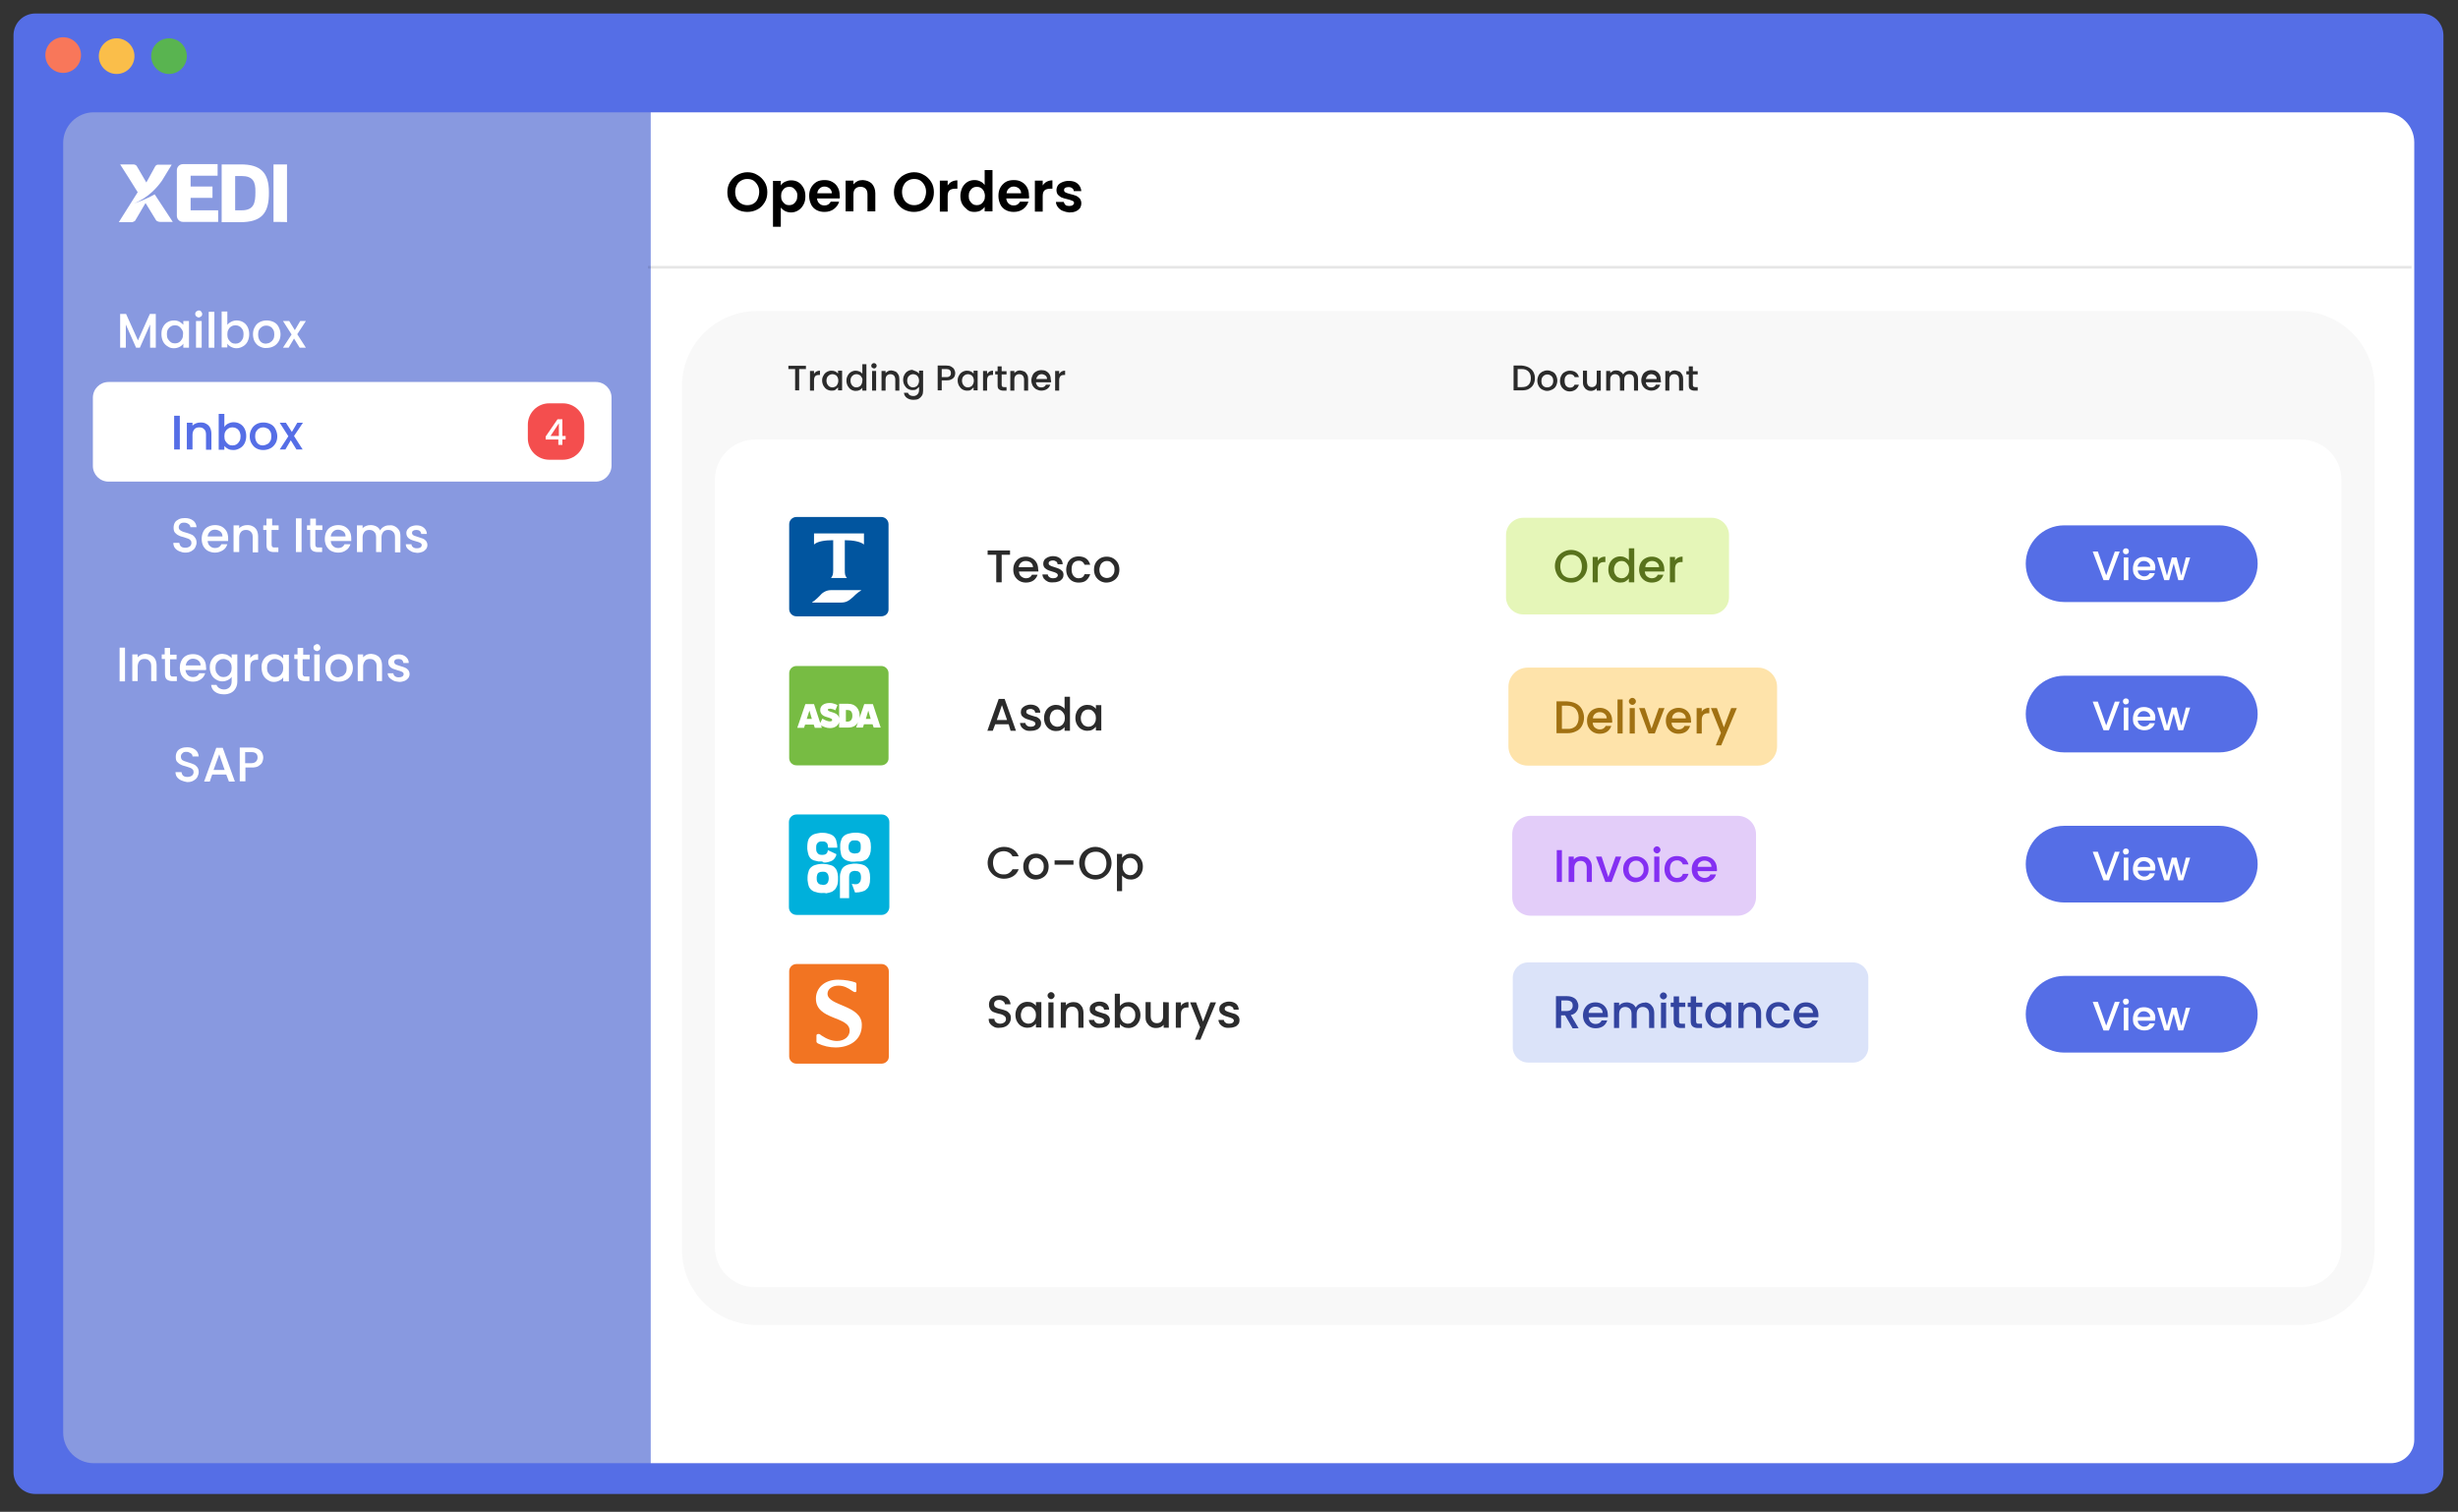<?xml version="1.0" encoding="utf-8"?>
<!-- Generator: Adobe Illustrator 27.2.0, SVG Export Plug-In . SVG Version: 6.00 Build 0)  -->
<svg version="1.1" id="Open_Orders" xmlns="http://www.w3.org/2000/svg" xmlns:xlink="http://www.w3.org/1999/xlink" x="0px"
	 y="0px" viewBox="0 0 910.4 560" style="enable-background:new 0 0 910.4 560;" xml:space="preserve">
<rect x="0" y="0" width="910.4" height="560" fill="#333333" stroke="none"/>
<style type="text/css">
	.st0{fill:#556EE6;}
	.st1{opacity:0.7;fill:#9FACDD;enable-background:new    ;}
	.st2{fill:#FFFFFF;}
	.st3{fill:#F8775A;}
	.st4{fill:#FABE4A;}
	.st5{fill:#59B450;}
	.st6{opacity:0.1;fill:none;stroke:#000000;stroke-miterlimit:10;enable-background:new    ;}
	.st7{enable-background:new    ;}
	.st8{fill:#F8F8F8;}
	.st9{fill:#DBE3F9;}
	.st10{fill:#3344A0;}
	.st11{fill:#2B2B2B;}
	.st12{fill:#F27422;}
	.st13{fill:#E3CDF9;}
	.st14{fill:#842FF2;}
	.st15{fill:#00B0DB;}
	.st16{fill:#FEE3AA;}
	.st17{fill:#A17112;}
	.st18{fill:#77BC43;}
	.st19{fill:#E5F6B8;}
	.st20{fill:#58721C;}
	.st21{fill:#01559F;}
	.st22{fill-rule:evenodd;clip-rule:evenodd;fill:#FFFFFF;}
	.st23{fill:#F44E4E;}
</style>
<g id="Window">
	<path id="Outer_Window" class="st0" d="M896.9,553.4H13.1c-4.5,0-8.1-3.6-8.1-8.1V13.1C5,8.6,8.6,5,13.1,5h883.8
		c4.5,0,8.1,3.6,8.1,8.1v532.2C905,549.8,901.4,553.4,896.9,553.4z"/>
	<path id="Nav" class="st1" d="M34.7,542H241V41.6H34.7c-6.2,0-11.3,5.1-11.3,11.3v477.8C23.4,536.9,28.5,542,34.7,542z"/>
	<path id="Main_Window" class="st2" d="M885.5,542H241V41.6h642.1c6.1,0,11.1,5,11.1,11.1v480.6C894.2,538.1,890.3,542,885.5,542z"
		/>
	<g id="Buttons">
		<circle class="st3" cx="23.4" cy="20.4" r="6.6"/>
		<circle class="st4" cx="43.2" cy="20.8" r="6.6"/>
		<circle class="st5" cx="62.6" cy="20.8" r="6.6"/>
	</g>
</g>
<g id="XEDI_Logo">
	<path class="st2" d="M88.9,82.3h-6.8V60.9h7.1c7.3,0,10.4,3,10.4,10.3C99.7,79.1,96.8,82.3,88.9,82.3z M89.4,65.2h-2.3v12.7h2.4
		c4.6,0,5.1-2.8,5.1-6.7C94.7,67.3,93.7,65.2,89.4,65.2z"/>
	<path class="st2" d="M101.3,82.2V60.9h5v21.4C106.3,82.2,101.3,82.2,101.3,82.2z"/>
	<path class="st2" d="M70.6,77.9v-4.6h8.1v-4.2h-8.1v-4h10v-4.3h-9.4l0,0h-2.3h-1.1c-1.3,0-2.3,1-2.3,2.3v5.1l0,0v11.5l0,0v0.2
		c0,1.3,1,2.3,2.3,2.3H68l0,0h12.8v-4.3L70.6,77.9L70.6,77.9z"/>
	<path class="st2" d="M57.3,72c-2.8,1.6-6.2,2.9-7.8,3.4c-0.1,0-0.1,0-0.2,0.1v0c0.1,0,0.1,0,0.2-0.1c5.7-2.2,9.1-6.5,10.5-8.5
		l3.6-5.9h-5.1l0,0c-0.2,0-0.7,0.1-1,0.6l-3.3,6c0,0-3.5-6-3.5-6c-0.4-0.7-1.1-0.6-1.1-0.7h-5.1c2.2,3.5,4.4,6.8,6.5,10.3L44,82.3
		h1.8h1.4h1.2c0.1,0,0.4,0,0.5,0c1-0.2,1.3-0.7,1.3-0.8c0,0,3.7-6.3,3.7-6.3s3.8,6.2,3.8,6.2c0,0.1,0.4,0.8,1.8,0.8h1.2h3.3L57.3,72
		z"/>
</g>
<path id="Nav_Highlight" class="st2" d="M220.6,178.4H40.2c-3.2,0-5.8-2.6-5.8-5.8v-25.3c0-3.2,2.6-5.8,5.8-5.8h180.5
	c3.2,0,5.8,2.6,5.8,5.8v25.3C226.4,175.8,223.8,178.4,220.6,178.4z"/>
<g id="Open_Orders_00000049200796453485234830000012136063014497419165_">
	<path d="M273.1,77.6c-1.1-0.6-2-1.5-2.7-2.6c-0.7-1.1-1-2.4-1-3.8c0-1.4,0.3-2.7,1-3.8c0.7-1.1,1.6-2,2.7-2.6c1.1-0.6,2.4-1,3.7-1
		c1.4,0,2.6,0.3,3.7,1c1.1,0.6,2,1.5,2.7,2.6c0.7,1.1,1,2.4,1,3.8c0,1.4-0.3,2.7-1,3.8c-0.7,1.1-1.5,2-2.7,2.6
		c-1.1,0.6-2.4,0.9-3.7,0.9C275.5,78.5,274.2,78.2,273.1,77.6z M279.1,75.4c0.7-0.4,1.2-1,1.5-1.7s0.6-1.6,0.6-2.6s-0.2-1.8-0.6-2.5
		s-0.9-1.3-1.5-1.7s-1.4-0.6-2.3-0.6s-1.6,0.2-2.3,0.6c-0.7,0.4-1.2,0.9-1.6,1.7c-0.4,0.7-0.6,1.6-0.6,2.5s0.2,1.8,0.6,2.6
		s0.9,1.3,1.6,1.7c0.7,0.4,1.4,0.6,2.3,0.6S278.5,75.8,279.1,75.4z"/>
	<path d="M290.8,67.3c0.7-0.3,1.4-0.5,2.2-0.5c1,0,1.9,0.2,2.7,0.7c0.8,0.5,1.4,1.2,1.9,2.1c0.5,0.9,0.7,1.9,0.7,3.1
		s-0.2,2.2-0.7,3.1s-1.1,1.6-1.9,2.1s-1.7,0.8-2.7,0.8c-0.8,0-1.6-0.2-2.2-0.5s-1.2-0.8-1.6-1.3v7.1h-2.9v-17h2.9v1.7
		C289.6,68,290.2,67.6,290.8,67.3z M294.9,70.8c-0.3-0.5-0.7-0.9-1.1-1.2s-1-0.4-1.5-0.4c-0.5,0-1,0.1-1.5,0.4s-0.8,0.7-1.1,1.2
		c-0.3,0.5-0.4,1.1-0.4,1.8s0.1,1.3,0.4,1.8s0.7,0.9,1.1,1.2s1,0.4,1.5,0.4c0.5,0,1-0.1,1.5-0.4c0.5-0.3,0.8-0.7,1.1-1.2
		s0.4-1.1,0.4-1.8C295.4,71.9,295.2,71.3,294.9,70.8z"/>
	<path d="M311,73.5h-8.4c0.1,0.8,0.4,1.5,0.9,1.9c0.5,0.5,1.1,0.7,1.9,0.7c1.1,0,1.8-0.5,2.3-1.4h3.1c-0.3,1.1-1,2-1.9,2.7
		c-0.9,0.7-2.1,1.1-3.5,1.1c-1.1,0-2.1-0.2-3-0.7c-0.9-0.5-1.6-1.2-2-2.1s-0.7-1.9-0.7-3.1c0-1.2,0.2-2.2,0.7-3.1
		c0.5-0.9,1.2-1.6,2-2.1s1.9-0.7,3-0.7c1.1,0,2.1,0.2,2.9,0.7c0.9,0.5,1.5,1.1,2,2s0.7,1.8,0.7,3C311.1,72.8,311.1,73.2,311,73.5z
		 M308.1,71.6c0-0.8-0.3-1.3-0.8-1.8c-0.5-0.4-1.2-0.7-1.9-0.7c-0.7,0-1.3,0.2-1.8,0.7c-0.5,0.4-0.8,1-0.9,1.8H308.1z"/>
	<path d="M322.9,68c0.8,0.9,1.3,2.1,1.3,3.6v6.7h-2.9v-6.3c0-0.9-0.2-1.6-0.7-2.1c-0.5-0.5-1.1-0.7-1.9-0.7c-0.8,0-1.4,0.2-1.9,0.7
		c-0.5,0.5-0.7,1.2-0.7,2.1v6.3h-2.9V66.9h2.9v1.4c0.4-0.5,0.9-0.9,1.5-1.2s1.3-0.4,2-0.4C321,66.8,322,67.2,322.9,68z"/>
	<path d="M334.8,77.6c-1.1-0.6-2-1.5-2.7-2.6c-0.7-1.1-1-2.4-1-3.8c0-1.4,0.3-2.7,1-3.8c0.7-1.1,1.6-2,2.7-2.6c1.1-0.6,2.4-1,3.7-1
		c1.4,0,2.6,0.3,3.7,1c1.1,0.6,2,1.5,2.7,2.6c0.7,1.1,1,2.4,1,3.8c0,1.4-0.3,2.7-1,3.8c-0.7,1.1-1.5,2-2.7,2.6
		c-1.1,0.6-2.4,0.9-3.7,0.9C337.2,78.5,336,78.2,334.8,77.6z M340.9,75.4c0.7-0.4,1.2-1,1.5-1.7s0.6-1.6,0.6-2.6s-0.2-1.8-0.6-2.5
		s-0.9-1.3-1.5-1.7s-1.4-0.6-2.3-0.6s-1.6,0.2-2.3,0.6c-0.7,0.4-1.2,0.9-1.6,1.7c-0.4,0.7-0.6,1.6-0.6,2.5s0.2,1.8,0.6,2.6
		s0.9,1.3,1.6,1.7c0.7,0.4,1.4,0.6,2.3,0.6S340.2,75.8,340.9,75.4z"/>
	<path d="M352.5,67.3c0.6-0.3,1.3-0.5,2.1-0.5v3.1h-0.8c-0.9,0-1.6,0.2-2.1,0.6s-0.7,1.2-0.7,2.2v5.7h-2.9V66.9h2.9v1.8
		C351.4,68.1,351.9,67.6,352.5,67.3z"/>
	<path d="M356.4,69.5c0.5-0.9,1.1-1.6,1.9-2.1c0.8-0.5,1.7-0.7,2.7-0.7c0.8,0,1.5,0.2,2.1,0.5c0.7,0.3,1.2,0.8,1.6,1.3v-5.5h2.9
		v15.3h-2.9v-1.7c-0.4,0.6-0.9,1-1.5,1.4c-0.6,0.3-1.4,0.5-2.3,0.5c-1,0-1.9-0.2-2.6-0.8s-1.4-1.2-1.9-2.1c-0.5-0.9-0.7-1.9-0.7-3.1
		C355.7,71.5,356,70.4,356.4,69.5z M364.4,70.8c-0.3-0.5-0.6-0.9-1.1-1.2c-0.5-0.3-1-0.4-1.5-0.4s-1,0.1-1.5,0.4
		c-0.5,0.3-0.8,0.7-1.1,1.2s-0.4,1.1-0.4,1.8s0.1,1.3,0.4,1.8s0.7,0.9,1.1,1.2c0.5,0.3,1,0.4,1.5,0.4c0.5,0,1-0.1,1.5-0.4
		c0.5-0.3,0.8-0.7,1.1-1.2s0.4-1.1,0.4-1.8S364.6,71.3,364.4,70.8z"/>
	<path d="M381.1,73.5h-8.4c0.1,0.8,0.4,1.5,0.9,1.9c0.5,0.5,1.1,0.7,1.9,0.7c1.1,0,1.8-0.5,2.3-1.4h3.1c-0.3,1.1-1,2-1.9,2.7
		c-0.9,0.7-2.1,1.1-3.5,1.1c-1.1,0-2.1-0.2-3-0.7c-0.9-0.5-1.6-1.2-2-2.1s-0.7-1.9-0.7-3.1c0-1.2,0.2-2.2,0.7-3.1
		c0.5-0.9,1.2-1.6,2-2.1s1.9-0.7,3-0.7c1.1,0,2.1,0.2,2.9,0.7c0.9,0.5,1.5,1.1,2,2s0.7,1.8,0.7,3C381.2,72.8,381.2,73.2,381.1,73.5z
		 M378.2,71.6c0-0.8-0.3-1.3-0.8-1.8c-0.5-0.4-1.2-0.7-1.9-0.7c-0.7,0-1.3,0.2-1.8,0.7c-0.5,0.4-0.8,1-0.9,1.8H378.2z"/>
	<path d="M387.7,67.3c0.6-0.3,1.3-0.5,2.1-0.5v3.1H389c-0.9,0-1.6,0.2-2.1,0.6s-0.7,1.2-0.7,2.2v5.7h-2.9V66.9h2.9v1.8
		C386.6,68.1,387.1,67.6,387.7,67.3z"/>
	<path d="M393.6,78.1c-0.8-0.3-1.3-0.8-1.8-1.4c-0.4-0.6-0.7-1.2-0.7-1.9h2.9c0.1,0.4,0.3,0.8,0.6,1.1s0.9,0.4,1.4,0.4
		c0.5,0,1-0.1,1.3-0.3s0.5-0.5,0.5-0.8c0-0.4-0.2-0.7-0.6-0.8c-0.4-0.2-1-0.4-1.8-0.6c-0.9-0.2-1.6-0.4-2.1-0.6
		c-0.5-0.2-1-0.6-1.4-1s-0.6-1.1-0.6-1.8c0-0.6,0.2-1.2,0.5-1.7s0.9-0.9,1.6-1.2c0.7-0.3,1.5-0.5,2.4-0.5c1.4,0,2.5,0.3,3.3,1
		c0.8,0.7,1.3,1.6,1.4,2.8h-2.8c0-0.5-0.2-0.8-0.6-1.1s-0.8-0.4-1.4-0.4c-0.5,0-0.9,0.1-1.2,0.3s-0.4,0.5-0.4,0.8
		c0,0.4,0.2,0.7,0.6,0.9c0.4,0.2,1,0.4,1.8,0.6c0.8,0.2,1.5,0.4,2,0.6c0.5,0.2,1,0.6,1.4,1c0.4,0.5,0.6,1.1,0.6,1.8
		c0,0.7-0.2,1.3-0.5,1.8c-0.4,0.5-0.9,0.9-1.6,1.2c-0.7,0.3-1.5,0.4-2.4,0.4C395.1,78.6,394.3,78.4,393.6,78.1z"/>
</g>
<line id="Man_window_seperator" class="st6" x1="240" y1="99" x2="893.2" y2="99"/>
<g id="SAP">
	<path class="st2" d="M67.2,289.1c-0.7-0.3-1.2-0.7-1.6-1.2c-0.4-0.5-0.6-1.2-0.6-1.9h2.2c0.1,0.5,0.3,1,0.6,1.3s0.9,0.5,1.6,0.5
		c0.7,0,1.3-0.2,1.7-0.5s0.6-0.8,0.6-1.3c0-0.4-0.1-0.8-0.4-1c-0.2-0.3-0.6-0.5-0.9-0.6c-0.4-0.1-0.9-0.3-1.5-0.5
		c-0.8-0.2-1.5-0.4-2-0.7c-0.5-0.2-0.9-0.6-1.3-1s-0.5-1.1-0.5-1.9c0-0.7,0.2-1.4,0.5-1.9s0.9-1,1.5-1.2c0.7-0.3,1.4-0.4,2.2-0.4
		c1.2,0,2.2,0.3,3,0.9c0.8,0.6,1.2,1.4,1.3,2.5h-2.3c0-0.5-0.2-0.9-0.7-1.2s-0.9-0.5-1.6-0.5c-0.6,0-1.1,0.1-1.4,0.5
		c-0.4,0.3-0.6,0.7-0.6,1.3c0,0.4,0.1,0.7,0.3,1s0.5,0.4,0.9,0.6c0.4,0.1,0.8,0.3,1.5,0.5c0.8,0.2,1.5,0.5,2,0.7s1,0.6,1.3,1
		c0.4,0.5,0.6,1.1,0.6,1.9c0,0.6-0.2,1.2-0.5,1.8c-0.3,0.6-0.8,1-1.5,1.4s-1.4,0.5-2.3,0.5C68.6,289.6,67.9,289.4,67.2,289.1z"/>
	<path class="st2" d="M83.8,286.9h-5.2l-0.9,2.6h-2.1l4.5-12.5h2.4l4.5,12.5h-2.2L83.8,286.9z M83.2,285.2l-2-5.8l-2.1,5.8H83.2z"/>
	<path class="st2" d="M97.1,282.4c-0.3,0.6-0.8,1-1.4,1.4c-0.7,0.4-1.5,0.5-2.5,0.5h-2.3v5.1h-2.1v-12.5h4.3c1,0,1.8,0.2,2.4,0.5
		c0.7,0.3,1.2,0.8,1.5,1.3c0.3,0.6,0.5,1.2,0.5,1.9C97.5,281.3,97.3,281.9,97.1,282.4z M94.8,282.1c0.4-0.4,0.6-0.9,0.6-1.5
		c0-1.4-0.8-2-2.3-2h-2.3v4.1h2.3C93.8,282.7,94.4,282.5,94.8,282.1z"/>
</g>
<g id="Sent_Items">
	<path class="st2" d="M66.4,204.2c-0.7-0.3-1.2-0.7-1.6-1.2c-0.4-0.5-0.6-1.2-0.6-1.9h2.2c0.1,0.5,0.3,1,0.6,1.3s0.9,0.5,1.6,0.5
		c0.7,0,1.3-0.2,1.7-0.5s0.6-0.8,0.6-1.3c0-0.4-0.1-0.8-0.4-1c-0.2-0.3-0.6-0.5-0.9-0.6c-0.4-0.1-0.9-0.3-1.5-0.5
		c-0.8-0.2-1.5-0.4-2-0.7c-0.5-0.2-0.9-0.6-1.3-1c-0.4-0.5-0.5-1.1-0.5-1.9c0-0.7,0.2-1.4,0.5-1.9s0.9-0.9,1.5-1.2
		c0.7-0.3,1.4-0.4,2.2-0.4c1.2,0,2.2,0.3,3,0.9c0.8,0.6,1.2,1.4,1.3,2.5h-2.3c0-0.5-0.2-0.9-0.7-1.2c-0.4-0.3-0.9-0.5-1.6-0.5
		c-0.6,0-1.1,0.1-1.4,0.4s-0.6,0.7-0.6,1.3c0,0.4,0.1,0.7,0.3,0.9s0.5,0.4,0.9,0.6s0.8,0.3,1.5,0.5c0.8,0.2,1.5,0.5,2,0.7
		c0.5,0.2,1,0.6,1.3,1.1c0.4,0.5,0.6,1.1,0.6,1.9c0,0.6-0.2,1.2-0.5,1.8c-0.3,0.6-0.8,1-1.5,1.4s-1.4,0.5-2.3,0.5
		C67.9,204.7,67.1,204.5,66.4,204.2z"/>
	<path class="st2" d="M84.5,200.4h-7.6c0.1,0.8,0.3,1.4,0.9,1.9c0.5,0.5,1.2,0.7,1.9,0.7c1.1,0,1.9-0.5,2.3-1.4h2.2
		c-0.3,0.9-0.8,1.7-1.6,2.2s-1.8,0.9-2.9,0.9c-0.9,0-1.8-0.2-2.6-0.6s-1.3-1-1.8-1.8c-0.4-0.8-0.6-1.7-0.6-2.7s0.2-1.9,0.6-2.7
		s1-1.4,1.8-1.8s1.6-0.6,2.6-0.6c0.9,0,1.8,0.2,2.5,0.6s1.3,1,1.7,1.7c0.4,0.7,0.6,1.6,0.6,2.6C84.5,199.7,84.5,200.1,84.5,200.4z
		 M82.4,198.7c0-0.8-0.3-1.4-0.8-1.8s-1.2-0.7-2-0.7c-0.7,0-1.3,0.2-1.8,0.7c-0.5,0.4-0.8,1.1-0.9,1.8L82.4,198.7L82.4,198.7z"/>
	<path class="st2" d="M93.7,195c0.6,0.3,1.1,0.8,1.4,1.4s0.5,1.4,0.5,2.3v5.9h-2V199c0-0.9-0.2-1.6-0.7-2c-0.4-0.5-1.1-0.7-1.8-0.7
		s-1.4,0.2-1.8,0.7c-0.4,0.5-0.7,1.1-0.7,2v5.5h-2.1v-9.9h2.1v1.1c0.3-0.4,0.8-0.7,1.3-0.9s1.1-0.3,1.7-0.3
		C92.3,194.5,93,194.6,93.7,195z"/>
	<path class="st2" d="M100.6,196.3v5.5c0,0.4,0.1,0.6,0.3,0.8s0.5,0.2,0.9,0.2h1.3v1.7h-1.6c-0.9,0-1.6-0.2-2.1-0.6
		c-0.5-0.4-0.7-1.1-0.7-2.1v-5.5h-1.2v-1.7h1.2v-2.5h2.1v2.5h2.4v1.7L100.6,196.3L100.6,196.3z"/>
	<path class="st2" d="M111.7,192v12.5h-2.1V192H111.7z"/>
	<path class="st2" d="M116.8,196.3v5.5c0,0.4,0.1,0.6,0.3,0.8s0.5,0.2,0.9,0.2h1.3v1.7h-1.6c-0.9,0-1.6-0.2-2.1-0.6
		c-0.5-0.4-0.7-1.1-0.7-2.1v-5.5h-1.2v-1.7h1.2v-2.5h2.1v2.5h2.4v1.7L116.8,196.3L116.8,196.3z"/>
	<path class="st2" d="M130.1,200.4h-7.6c0.1,0.8,0.3,1.4,0.9,1.9c0.5,0.5,1.2,0.7,1.9,0.7c1.1,0,1.9-0.5,2.3-1.4h2.2
		c-0.3,0.9-0.8,1.7-1.6,2.2c-0.8,0.6-1.8,0.9-2.9,0.9c-0.9,0-1.8-0.2-2.6-0.6s-1.3-1-1.8-1.8c-0.4-0.8-0.6-1.7-0.6-2.7
		s0.2-1.9,0.6-2.7s1-1.4,1.8-1.8s1.6-0.6,2.6-0.6c0.9,0,1.8,0.2,2.5,0.6c0.7,0.4,1.3,1,1.7,1.7s0.6,1.6,0.6,2.6
		C130.1,199.7,130.1,200.1,130.1,200.4z M128,198.7c0-0.8-0.3-1.4-0.8-1.8s-1.2-0.7-2-0.7c-0.7,0-1.3,0.2-1.8,0.7
		c-0.5,0.4-0.8,1.1-0.9,1.8L128,198.7L128,198.7z"/>
	<path class="st2" d="M146.3,195c0.6,0.3,1.1,0.8,1.5,1.4c0.4,0.6,0.5,1.4,0.5,2.3v5.9h-2V199c0-0.9-0.2-1.6-0.7-2
		c-0.4-0.5-1.1-0.7-1.8-0.7s-1.4,0.2-1.8,0.7s-0.7,1.1-0.7,2v5.5h-2V199c0-0.9-0.2-1.6-0.7-2c-0.4-0.5-1.1-0.7-1.8-0.7
		s-1.4,0.2-1.8,0.7s-0.7,1.1-0.7,2v5.5h-2.1v-9.9h2.1v1.1c0.3-0.4,0.8-0.7,1.3-0.9c0.5-0.2,1.1-0.3,1.7-0.3c0.8,0,1.5,0.2,2.1,0.5
		c0.6,0.3,1.1,0.8,1.4,1.5c0.3-0.6,0.8-1.1,1.4-1.4c0.6-0.4,1.3-0.5,2.1-0.5C144.9,194.5,145.6,194.6,146.3,195z"/>
	<path class="st2" d="M152.4,204.3c-0.6-0.3-1.1-0.7-1.5-1.1c-0.4-0.5-0.6-1-0.6-1.6h2.1c0,0.4,0.2,0.8,0.6,1.1
		c0.4,0.3,0.8,0.4,1.4,0.4c0.6,0,1-0.1,1.3-0.3s0.5-0.5,0.5-0.9c0-0.4-0.2-0.6-0.5-0.8c-0.4-0.2-0.9-0.4-1.7-0.6
		c-0.7-0.2-1.4-0.4-1.8-0.6s-0.9-0.5-1.2-0.9c-0.3-0.4-0.5-0.9-0.5-1.6c0-0.5,0.2-1,0.5-1.4s0.8-0.8,1.3-1s1.2-0.4,2-0.4
		c1.1,0,2,0.3,2.7,0.9c0.7,0.6,1.1,1.4,1.1,2.3h-2.1c0-0.4-0.2-0.8-0.5-1.1c-0.3-0.3-0.8-0.4-1.3-0.4c-0.5,0-0.9,0.1-1.2,0.3
		s-0.4,0.5-0.4,0.8c0,0.3,0.1,0.5,0.3,0.7c0.2,0.2,0.4,0.3,0.7,0.4c0.3,0.1,0.7,0.2,1.2,0.4c0.7,0.2,1.3,0.4,1.8,0.6
		c0.5,0.2,0.9,0.5,1.2,0.9c0.3,0.4,0.5,0.9,0.5,1.5c0,0.6-0.2,1.1-0.5,1.5s-0.8,0.8-1.3,1s-1.2,0.4-2,0.4
		C153.7,204.7,153,204.6,152.4,204.3z"/>
</g>
<g id="Inbox_Blue">
	<path class="st0" d="M66.6,154v12.5h-2.1V154H66.6z"/>
	<path class="st0" d="M76.4,157c0.6,0.3,1.1,0.8,1.4,1.4s0.5,1.4,0.5,2.3v5.9h-2V161c0-0.9-0.2-1.6-0.7-2c-0.4-0.5-1.1-0.7-1.8-0.7
		s-1.4,0.2-1.8,0.7c-0.4,0.5-0.7,1.1-0.7,2v5.5h-2.1v-9.9h2.1v1.1c0.3-0.4,0.8-0.7,1.3-0.9s1.1-0.3,1.7-0.3
		C75.1,156.5,75.8,156.6,76.4,157z"/>
	<path class="st0" d="M84.5,156.9c0.6-0.3,1.3-0.5,2-0.5c0.9,0,1.7,0.2,2.4,0.6s1.3,1,1.7,1.8c0.4,0.8,0.6,1.7,0.6,2.7
		s-0.2,1.9-0.6,2.7c-0.4,0.8-1,1.4-1.7,1.8s-1.5,0.7-2.4,0.7c-0.8,0-1.4-0.1-2-0.4c-0.6-0.3-1.1-0.7-1.4-1.1v1.4H81v-13.3h2.1v4.9
		C83.4,157.6,83.9,157.2,84.5,156.9z M88.7,159.8c-0.3-0.5-0.7-0.9-1.1-1.1c-0.5-0.3-1-0.4-1.5-0.4c-0.5,0-1,0.1-1.5,0.4
		s-0.8,0.6-1.1,1.1c-0.3,0.5-0.4,1.1-0.4,1.8s0.1,1.3,0.4,1.8s0.7,0.9,1.1,1.2c0.5,0.3,0.9,0.4,1.5,0.4c0.5,0,1-0.1,1.5-0.4
		c0.5-0.3,0.8-0.7,1.1-1.2c0.3-0.5,0.4-1.1,0.4-1.8S88.9,160.3,88.7,159.8z"/>
	<path class="st0" d="M95,166.1c-0.8-0.4-1.3-1-1.8-1.8s-0.7-1.7-0.7-2.7c0-1,0.2-1.9,0.7-2.7c0.4-0.8,1.1-1.4,1.8-1.8
		s1.6-0.6,2.6-0.6c0.9,0,1.8,0.2,2.6,0.6c0.8,0.4,1.4,1,1.8,1.8c0.4,0.8,0.7,1.7,0.7,2.7s-0.2,1.9-0.7,2.7c-0.5,0.8-1.1,1.4-1.9,1.8
		c-0.8,0.4-1.7,0.6-2.6,0.6C96.6,166.7,95.7,166.5,95,166.1z M99,164.5c0.5-0.2,0.8-0.6,1.1-1.1c0.3-0.5,0.4-1.1,0.4-1.8
		s-0.1-1.3-0.4-1.8s-0.6-0.9-1.1-1.1s-0.9-0.4-1.5-0.4c-0.5,0-1,0.1-1.5,0.4c-0.4,0.2-0.8,0.6-1.1,1.1c-0.3,0.5-0.4,1.1-0.4,1.8
		c0,1.1,0.3,1.9,0.8,2.5s1.2,0.9,2.1,0.9C98.1,164.9,98.5,164.8,99,164.5z"/>
	<path class="st0" d="M108.9,161.5l3.2,5h-2.3l-2.1-3.4l-2,3.4h-2.1l3.2-4.9l-3.2-5h2.3l2.2,3.4l2-3.4h2.1L108.9,161.5z"/>
</g>
<g class="st7">
	<path class="st2" d="M57.7,116.3v12.5h-2.1v-8.6l-3.8,8.6h-1.4l-3.8-8.6v8.6h-2.1v-12.5h2.2l4.4,9.8l4.4-9.8H57.7z"/>
	<path class="st2" d="M60.4,121.1c0.4-0.8,1-1.4,1.7-1.8c0.7-0.4,1.5-0.6,2.4-0.6c0.8,0,1.5,0.2,2,0.5c0.6,0.3,1,0.7,1.4,1.1v-1.4
		h2.1v9.9h-2.1v-1.5c-0.3,0.5-0.8,0.9-1.4,1.2c-0.6,0.3-1.3,0.5-2.1,0.5c-0.9,0-1.6-0.2-2.3-0.7c-0.7-0.4-1.3-1-1.7-1.8
		s-0.6-1.7-0.6-2.7S59.9,121.9,60.4,121.1z M67.4,122.1c-0.3-0.5-0.7-0.9-1.1-1.2c-0.5-0.3-0.9-0.4-1.5-0.4s-1,0.1-1.5,0.4
		c-0.5,0.3-0.8,0.6-1.1,1.1c-0.3,0.5-0.4,1.1-0.4,1.8c0,0.7,0.1,1.3,0.4,1.8c0.3,0.5,0.7,0.9,1.1,1.2c0.5,0.3,1,0.4,1.5,0.4
		c0.5,0,1-0.1,1.5-0.4c0.5-0.3,0.8-0.7,1.1-1.2s0.4-1.1,0.4-1.8C67.9,123.1,67.7,122.6,67.4,122.1z"/>
	<path class="st2" d="M72.7,117.2c-0.3-0.3-0.4-0.6-0.4-0.9s0.1-0.7,0.4-0.9s0.6-0.4,0.9-0.4c0.4,0,0.7,0.1,0.9,0.4s0.4,0.6,0.4,0.9
		s-0.1,0.7-0.4,0.9s-0.6,0.4-0.9,0.4C73.3,117.6,73,117.4,72.7,117.2z M74.7,118.9v9.9h-2.1v-9.9H74.7z"/>
	<path class="st2" d="M79.4,115.5v13.3h-2.1v-13.3H79.4z"/>
	<path class="st2" d="M85.6,119.2c0.6-0.3,1.3-0.5,2-0.5c0.9,0,1.7,0.2,2.4,0.6s1.3,1,1.7,1.8c0.4,0.8,0.6,1.7,0.6,2.7
		s-0.2,1.9-0.6,2.7c-0.4,0.8-1,1.4-1.7,1.8c-0.7,0.4-1.5,0.7-2.4,0.7c-0.8,0-1.4-0.2-2-0.5c-0.6-0.3-1.1-0.7-1.4-1.2v1.4h-2.1v-13.3
		h2.1v4.9C84.5,119.9,85,119.5,85.6,119.2z M89.8,122c-0.3-0.5-0.7-0.9-1.1-1.1c-0.5-0.3-1-0.4-1.5-0.4c-0.5,0-1,0.1-1.5,0.4
		c-0.5,0.3-0.8,0.6-1.1,1.2c-0.3,0.5-0.4,1.1-0.4,1.8c0,0.7,0.1,1.3,0.4,1.8c0.3,0.5,0.7,0.9,1.1,1.2c0.5,0.3,1,0.4,1.5,0.4
		c0.5,0,1-0.1,1.5-0.4c0.5-0.3,0.8-0.7,1.1-1.2c0.3-0.5,0.4-1.1,0.4-1.8C90.2,123.1,90.1,122.5,89.8,122z"/>
	<path class="st2" d="M96.1,128.3c-0.8-0.4-1.3-1-1.8-1.8c-0.4-0.8-0.6-1.7-0.6-2.7c0-1,0.2-1.9,0.7-2.7c0.4-0.8,1-1.4,1.8-1.8
		s1.6-0.6,2.6-0.6c0.9,0,1.8,0.2,2.6,0.6s1.4,1,1.8,1.8c0.4,0.8,0.7,1.7,0.7,2.7s-0.2,1.9-0.7,2.7c-0.5,0.8-1.1,1.4-1.9,1.8
		c-0.8,0.4-1.7,0.6-2.6,0.6C97.7,129,96.9,128.7,96.1,128.3z M100.1,126.8c0.5-0.3,0.8-0.6,1.1-1.1c0.3-0.5,0.4-1.1,0.4-1.8
		c0-0.7-0.1-1.3-0.4-1.8s-0.6-0.9-1.1-1.1c-0.5-0.3-0.9-0.4-1.5-0.4c-0.5,0-1,0.1-1.5,0.4c-0.4,0.3-0.8,0.6-1.1,1.1
		c-0.3,0.5-0.4,1.1-0.4,1.8c0,1.1,0.3,1.9,0.8,2.5s1.2,0.9,2.1,0.9C99.2,127.2,99.7,127.1,100.1,126.8z"/>
	<path class="st2" d="M110.1,123.8l3.2,5H111l-2.1-3.4l-2,3.4h-2.1l3.2-4.9l-3.2-5h2.3l2.1,3.4l2-3.4h2.1L110.1,123.8z"/>
</g>
<path id="Main_Inner_Window__x28_Gray_x29_" class="st8" d="M851.5,115.2h-571c-15.4,0-27.9,12.4-27.9,27.8v320
	c0,15.4,12.5,27.8,27.9,27.8h571.1c15.4,0,27.9-12.4,27.9-27.8V143C879.4,127.7,866.9,115.2,851.5,115.2z M867.2,462.1
	c0,8.1-6.8,14.7-15.1,14.7H279.9c-8.4,0-15.1-6.6-15.1-14.7V177.5c0-8.1,6.8-14.7,15.1-14.7h572.2c8.3,0,15.1,6.6,15.1,14.7V462.1z"
	/>
<g id="Line_4">
	<path id="Background_00000041989201756588661530000003657005532424494482_" class="st2" d="M851.7,404h-570c-3.6,0-6.5-2.9-6.5-6.5
		v-43.8c0-3.6,2.9-6.5,6.5-6.5h570c3.6,0,6.5,2.9,6.5,6.5v43.8C858.1,401.1,855.2,404,851.7,404z"/>
	<g id="View_00000131366966651406233190000004845807211378522015_">
		<path class="st0" d="M764.5,389.9H822c7.8,0,14.2-6.4,14.2-14.2l0,0c0-7.9-6.4-14.2-14.2-14.2h-57.5c-7.8,0-14.2,6.4-14.2,14.2
			l0,0C750.3,383.5,756.7,389.9,764.5,389.9z"/>
		<g>
			<path class="st2" d="M785.1,371.1l-4,10.6h-2l-4-10.6h1.9l3.1,8.8l3.2-8.8H785.1z"/>
			<path class="st2" d="M786.6,371.8c-0.2-0.2-0.3-0.5-0.3-0.8s0.1-0.6,0.3-0.8c0.2-0.2,0.5-0.3,0.8-0.3c0.3,0,0.6,0.1,0.8,0.3
				c0.2,0.2,0.3,0.5,0.3,0.8s-0.1,0.6-0.3,0.8c-0.2,0.2-0.5,0.3-0.8,0.3C787.1,372.2,786.8,372.1,786.6,371.8z M788.3,373.3v8.4
				h-1.7v-8.4H788.3z"/>
			<path class="st2" d="M798.2,378.1h-6.4c0,0.7,0.3,1.2,0.8,1.6s1,0.6,1.6,0.6c0.9,0,1.6-0.4,2-1.2h1.9c-0.2,0.8-0.7,1.4-1.4,1.9
				c-0.7,0.5-1.5,0.7-2.5,0.7c-0.8,0-1.5-0.2-2.2-0.5c-0.6-0.4-1.1-0.9-1.5-1.5s-0.5-1.4-0.5-2.3s0.2-1.6,0.5-2.3
				c0.3-0.6,0.8-1.2,1.5-1.5c0.6-0.4,1.4-0.5,2.2-0.5c0.8,0,1.5,0.2,2.1,0.5c0.6,0.3,1.1,0.8,1.5,1.5s0.5,1.3,0.5,2.1
				C798.2,377.6,798.2,377.9,798.2,378.1z M796.4,376.7c0-0.6-0.2-1.1-0.7-1.5c-0.5-0.4-1-0.6-1.7-0.6c-0.6,0-1.1,0.2-1.5,0.6
				s-0.7,0.9-0.8,1.5L796.4,376.7L796.4,376.7z"/>
			<path class="st2" d="M811.2,373.3l-2.6,8.4h-1.8l-1.7-6.2l-1.7,6.2h-1.8l-2.6-8.4h1.8l1.8,6.7l1.8-6.7h1.8l1.7,6.7l1.7-6.7H811.2
				z"/>
		</g>
	</g>
	<path id="Remittance_Badge" class="st9" d="M686.3,393.6H566c-3.1,0-5.7-2.5-5.7-5.7v-25.7c0-3.1,2.5-5.7,5.7-5.7h120.3
		c3.1,0,5.7,2.5,5.7,5.7v25.7C692,391.1,689.5,393.6,686.3,393.6z"/>
	<g id="Remittance">
		<path class="st10" d="M582.4,380.8l-2.7-4.7h-1.5v4.7h-1.9V369h4.1c0.9,0,1.7,0.2,2.3,0.5c0.6,0.3,1.1,0.7,1.4,1.3
			s0.5,1.1,0.5,1.8c0,0.8-0.2,1.5-0.7,2.1c-0.4,0.6-1.1,1.1-2.1,1.3l2.9,4.9H582.4z M578.2,374.5h2.1c0.7,0,1.3-0.2,1.6-0.5
			c0.4-0.4,0.6-0.8,0.6-1.5s-0.2-1.1-0.5-1.4c-0.4-0.3-0.9-0.5-1.6-0.5h-2.1V374.5z"/>
		<path class="st10" d="M595.5,376.8h-7.1c0.1,0.7,0.3,1.3,0.8,1.8s1.1,0.7,1.8,0.7c1,0,1.8-0.4,2.2-1.3h2.1
			c-0.3,0.9-0.8,1.6-1.5,2.1c-0.7,0.5-1.7,0.8-2.8,0.8c-0.9,0-1.7-0.2-2.4-0.6c-0.7-0.4-1.3-1-1.7-1.7c-0.4-0.7-0.6-1.6-0.6-2.5
			s0.2-1.8,0.6-2.5c0.4-0.7,0.9-1.3,1.6-1.7c0.7-0.4,1.5-0.6,2.4-0.6c0.9,0,1.7,0.2,2.4,0.6s1.2,0.9,1.6,1.6s0.6,1.5,0.6,2.4
			C595.6,376.2,595.5,376.5,595.5,376.8z M593.6,375.2c0-0.7-0.3-1.3-0.8-1.7c-0.5-0.4-1.1-0.6-1.9-0.6c-0.7,0-1.2,0.2-1.7,0.6
			c-0.5,0.4-0.8,1-0.8,1.7H593.6z"/>
		<path class="st10" d="M610.8,371.7c0.6,0.3,1,0.8,1.4,1.4c0.3,0.6,0.5,1.3,0.5,2.2v5.5h-1.9v-5.2c0-0.8-0.2-1.5-0.6-1.9
			s-1-0.7-1.7-0.7s-1.3,0.2-1.7,0.7c-0.4,0.4-0.6,1.1-0.6,1.9v5.2h-1.9v-5.2c0-0.8-0.2-1.5-0.6-1.9s-1-0.7-1.7-0.7s-1.3,0.2-1.7,0.7
			c-0.4,0.4-0.6,1.1-0.6,1.9v5.2h-1.9v-9.4h1.9v1.1c0.3-0.4,0.7-0.7,1.2-0.9c0.5-0.2,1-0.3,1.6-0.3c0.7,0,1.4,0.2,2,0.5
			c0.6,0.3,1,0.8,1.4,1.4c0.3-0.6,0.7-1,1.3-1.3s1.2-0.5,1.9-0.5C609.5,371.2,610.2,371.4,610.8,371.7z"/>
		<path class="st10" d="M615.2,369.8c-0.2-0.2-0.4-0.5-0.4-0.9s0.1-0.6,0.4-0.9c0.2-0.2,0.5-0.4,0.9-0.4c0.3,0,0.6,0.1,0.9,0.4
			c0.2,0.2,0.4,0.5,0.4,0.9s-0.1,0.6-0.4,0.9c-0.2,0.2-0.5,0.4-0.9,0.4C615.7,370.2,615.5,370,615.2,369.8z M617.1,371.4v9.4h-1.9
			v-9.4H617.1z"/>
		<path class="st10" d="M621.9,373v5.2c0,0.4,0.1,0.6,0.2,0.8c0.2,0.2,0.4,0.2,0.8,0.2h1.2v1.6h-1.5c-0.9,0-1.5-0.2-2-0.6
			c-0.5-0.4-0.7-1.1-0.7-2V373h-1.1v-1.6h1.1v-2.3h2v2.3h2.3v1.6H621.9z"/>
		<path class="st10" d="M628.2,373v5.2c0,0.4,0.1,0.6,0.2,0.8c0.2,0.2,0.4,0.2,0.8,0.2h1.2v1.6h-1.5c-0.9,0-1.5-0.2-2-0.6
			c-0.5-0.4-0.7-1.1-0.7-2V373h-1.1v-1.6h1.1v-2.3h2v2.3h2.3v1.6H628.2z"/>
		<path class="st10" d="M632.2,373.5c0.4-0.7,0.9-1.3,1.6-1.7c0.7-0.4,1.4-0.6,2.2-0.6c0.7,0,1.4,0.1,1.9,0.4c0.5,0.3,1,0.6,1.3,1.1
			v-1.4h2v9.4h-2v-1.4c-0.3,0.4-0.8,0.8-1.3,1.1c-0.6,0.3-1.2,0.4-1.9,0.4c-0.8,0-1.5-0.2-2.2-0.6s-1.2-1-1.6-1.7
			c-0.4-0.7-0.6-1.6-0.6-2.5C631.6,375.1,631.8,374.3,632.2,373.5z M638.8,374.4c-0.3-0.5-0.6-0.8-1-1.1c-0.4-0.2-0.9-0.4-1.4-0.4
			s-1,0.1-1.4,0.4c-0.4,0.2-0.8,0.6-1,1.1s-0.4,1-0.4,1.7c0,0.6,0.1,1.2,0.4,1.7c0.3,0.5,0.6,0.9,1.1,1.1s0.9,0.4,1.4,0.4
			c0.5,0,1-0.1,1.4-0.4c0.4-0.2,0.8-0.6,1-1.1c0.3-0.5,0.4-1,0.4-1.7S639.1,374.9,638.8,374.4z"/>
		<path class="st10" d="M650.4,371.7c0.6,0.3,1,0.8,1.4,1.4c0.3,0.6,0.5,1.3,0.5,2.2v5.5h-1.9v-5.2c0-0.8-0.2-1.5-0.6-1.9
			s-1-0.7-1.7-0.7s-1.3,0.2-1.7,0.7c-0.4,0.4-0.6,1.1-0.6,1.9v5.2h-1.9v-9.4h1.9v1.1c0.3-0.4,0.7-0.7,1.2-0.9c0.5-0.2,1-0.3,1.6-0.3
			C649.2,371.2,649.9,371.4,650.4,371.7z"/>
		<path class="st10" d="M654.7,373.5c0.4-0.7,0.9-1.3,1.6-1.7s1.5-0.6,2.4-0.6c1.1,0,2.1,0.3,2.8,0.8c0.7,0.5,1.2,1.3,1.5,2.3h-2.1
			c-0.2-0.5-0.4-0.8-0.8-1.1c-0.4-0.3-0.8-0.4-1.4-0.4c-0.8,0-1.4,0.3-1.9,0.8s-0.7,1.3-0.7,2.4c0,1,0.2,1.8,0.7,2.4
			s1.1,0.8,1.9,0.8c1.1,0,1.9-0.5,2.2-1.5h2.1c-0.3,1-0.8,1.7-1.5,2.3s-1.7,0.8-2.8,0.8c-0.9,0-1.7-0.2-2.4-0.6
			c-0.7-0.4-1.2-1-1.6-1.7c-0.4-0.7-0.6-1.6-0.6-2.5S654.3,374.3,654.7,373.5z"/>
		<path class="st10" d="M673.5,376.8h-7.1c0.1,0.7,0.3,1.3,0.8,1.8s1.1,0.7,1.8,0.7c1,0,1.8-0.4,2.2-1.3h2.1
			c-0.3,0.9-0.8,1.6-1.5,2.1c-0.7,0.5-1.7,0.8-2.8,0.8c-0.9,0-1.7-0.2-2.4-0.6c-0.7-0.4-1.3-1-1.7-1.7c-0.4-0.7-0.6-1.6-0.6-2.5
			s0.2-1.8,0.6-2.5c0.4-0.7,0.9-1.3,1.6-1.7c0.7-0.4,1.5-0.6,2.4-0.6c0.9,0,1.7,0.2,2.4,0.6s1.2,0.9,1.6,1.6s0.6,1.5,0.6,2.4
			C673.5,376.2,673.5,376.5,673.5,376.8z M671.5,375.2c0-0.7-0.3-1.3-0.8-1.7c-0.5-0.4-1.1-0.6-1.9-0.6c-0.7,0-1.2,0.2-1.7,0.6
			c-0.5,0.4-0.8,1-0.8,1.7H671.5z"/>
	</g>
	<g id="Sainsburys">
		<path class="st11" d="M368.2,380.4c-0.6-0.3-1.1-0.7-1.5-1.2c-0.4-0.5-0.5-1.1-0.5-1.8h2.1c0,0.5,0.2,0.9,0.6,1.3
			c0.4,0.3,0.9,0.5,1.5,0.5c0.7,0,1.2-0.2,1.6-0.5s0.6-0.7,0.6-1.2c0-0.4-0.1-0.7-0.4-1s-0.5-0.4-0.9-0.6s-0.8-0.3-1.4-0.4
			c-0.8-0.2-1.4-0.4-1.9-0.6s-0.9-0.5-1.2-1s-0.5-1-0.5-1.8c0-0.7,0.2-1.3,0.5-1.8s0.8-0.9,1.4-1.2c0.6-0.3,1.3-0.4,2.1-0.4
			c1.1,0,2.1,0.3,2.8,0.9s1.1,1.4,1.2,2.4h-2.1c0-0.4-0.2-0.8-0.6-1.1s-0.9-0.5-1.5-0.5c-0.6,0-1,0.1-1.4,0.4
			c-0.4,0.3-0.5,0.7-0.5,1.2c0,0.4,0.1,0.7,0.3,0.9s0.5,0.4,0.8,0.5c0.3,0.1,0.8,0.3,1.4,0.4c0.8,0.2,1.4,0.4,1.9,0.6
			c0.5,0.2,0.9,0.5,1.3,1c0.4,0.5,0.5,1,0.5,1.8c0,0.6-0.2,1.2-0.5,1.7s-0.8,1-1.4,1.3s-1.4,0.5-2.2,0.5
			C369.5,380.8,368.8,380.7,368.2,380.4z"/>
		<path class="st11" d="M376.7,373.4c0.4-0.7,0.9-1.3,1.6-1.7c0.7-0.4,1.4-0.6,2.2-0.6c0.7,0,1.4,0.1,1.9,0.4s1,0.6,1.3,1.1v-1.4h2
			v9.4h-2v-1.4c-0.3,0.4-0.8,0.8-1.3,1.1c-0.6,0.3-1.2,0.4-1.9,0.4c-0.8,0-1.5-0.2-2.2-0.6c-0.7-0.4-1.2-1-1.6-1.7
			c-0.4-0.7-0.6-1.6-0.6-2.5C376.1,375,376.3,374.2,376.7,373.4z M383.3,374.3c-0.3-0.5-0.6-0.8-1-1.1s-0.9-0.4-1.4-0.4
			s-1,0.1-1.4,0.4c-0.4,0.2-0.8,0.6-1,1.1s-0.4,1-0.4,1.7c0,0.6,0.1,1.2,0.4,1.7c0.3,0.5,0.6,0.9,1,1.1c0.4,0.2,0.9,0.4,1.4,0.4
			c0.5,0,1-0.1,1.4-0.4c0.4-0.2,0.8-0.6,1-1.1c0.3-0.5,0.4-1,0.4-1.7C383.7,375.3,383.6,374.8,383.3,374.3z"/>
		<path class="st11" d="M388.4,369.7c-0.2-0.2-0.4-0.5-0.4-0.9s0.1-0.6,0.4-0.9c0.2-0.2,0.5-0.4,0.9-0.4c0.3,0,0.6,0.1,0.9,0.4
			s0.4,0.5,0.4,0.9s-0.1,0.6-0.4,0.9s-0.5,0.4-0.9,0.4C388.9,370.1,388.6,369.9,388.4,369.7z M390.2,371.3v9.4h-1.9v-9.4H390.2z"/>
		<path class="st11" d="M399.4,371.6c0.6,0.3,1,0.8,1.4,1.4c0.3,0.6,0.5,1.3,0.5,2.2v5.5h-1.9v-5.2c0-0.8-0.2-1.5-0.6-1.9
			c-0.4-0.5-1-0.7-1.7-0.7s-1.3,0.2-1.7,0.7c-0.4,0.5-0.6,1.1-0.6,1.9v5.2h-1.9v-9.4h1.9v1.1c0.3-0.4,0.7-0.7,1.2-0.9
			c0.5-0.2,1-0.3,1.6-0.3C398.2,371.2,398.9,371.3,399.4,371.6z"/>
		<path class="st11" d="M405.2,380.4c-0.6-0.3-1-0.6-1.4-1.1c-0.3-0.5-0.5-1-0.5-1.5h2c0,0.4,0.2,0.7,0.6,1c0.4,0.3,0.8,0.4,1.3,0.4
			c0.5,0,1-0.1,1.3-0.3c0.3-0.2,0.5-0.5,0.5-0.8c0-0.4-0.2-0.6-0.5-0.8s-0.9-0.4-1.6-0.6c-0.7-0.2-1.3-0.4-1.7-0.6
			c-0.4-0.2-0.8-0.5-1.1-0.8s-0.5-0.9-0.5-1.5c0-0.5,0.1-1,0.4-1.4c0.3-0.4,0.7-0.7,1.3-1c0.5-0.2,1.2-0.4,1.9-0.4
			c1.1,0,1.9,0.3,2.6,0.8c0.6,0.5,1,1.3,1,2.2h-1.9c0-0.4-0.2-0.8-0.5-1s-0.7-0.4-1.2-0.4c-0.5,0-0.9,0.1-1.2,0.3
			c-0.3,0.2-0.4,0.5-0.4,0.8c0,0.2,0.1,0.5,0.3,0.6s0.4,0.3,0.7,0.4s0.6,0.2,1.2,0.4c0.7,0.2,1.2,0.4,1.7,0.5
			c0.4,0.2,0.8,0.5,1.1,0.8c0.3,0.4,0.5,0.8,0.5,1.5c0,0.5-0.1,1-0.4,1.4c-0.3,0.4-0.7,0.8-1.2,1s-1.2,0.4-1.9,0.4
			C406.4,380.8,405.8,380.7,405.2,380.4z"/>
		<path class="st11" d="M416.1,371.6c0.6-0.3,1.2-0.4,1.9-0.4c0.8,0,1.6,0.2,2.2,0.6s1.2,1,1.6,1.7c0.4,0.7,0.6,1.6,0.6,2.5
			s-0.2,1.8-0.6,2.5c-0.4,0.7-0.9,1.3-1.6,1.7c-0.7,0.4-1.4,0.6-2.2,0.6c-0.7,0-1.4-0.1-1.9-0.4c-0.6-0.3-1-0.6-1.3-1.1v1.4h-1.9
			v-12.6h1.9v4.6C415.1,372.2,415.6,371.9,416.1,371.6z M420.1,374.3c-0.3-0.5-0.6-0.8-1-1.1c-0.4-0.2-0.9-0.4-1.4-0.4
			c-0.5,0-1,0.1-1.4,0.4s-0.8,0.6-1,1.1s-0.4,1-0.4,1.7c0,0.6,0.1,1.2,0.4,1.7s0.6,0.9,1,1.1c0.4,0.2,0.9,0.4,1.4,0.4
			c0.5,0,1-0.1,1.4-0.4c0.4-0.3,0.8-0.6,1-1.1c0.3-0.5,0.4-1,0.4-1.7C420.5,375.3,420.4,374.7,420.1,374.3z"/>
		<path class="st11" d="M432.9,371.3v9.4h-1.9v-1.1c-0.3,0.4-0.7,0.7-1.2,0.9c-0.5,0.2-1,0.3-1.6,0.3c-0.7,0-1.4-0.1-2-0.5
			c-0.6-0.3-1-0.8-1.4-1.4s-0.5-1.3-0.5-2.2v-5.5h1.9v5.2c0,0.8,0.2,1.5,0.6,1.9c0.4,0.5,1,0.7,1.7,0.7s1.3-0.2,1.7-0.7
			c0.4-0.5,0.6-1.1,0.6-1.9v-5.2L432.9,371.3L432.9,371.3z"/>
		<path class="st11" d="M438.5,371.6c0.5-0.3,1-0.4,1.7-0.4v2h-0.5c-0.8,0-1.3,0.2-1.7,0.6c-0.4,0.4-0.6,1-0.6,2v4.9h-1.9v-9.4h1.9
			v1.4C437.6,372.2,438,371.8,438.5,371.6z"/>
		<path class="st11" d="M450.4,371.3l-5.8,13.8h-2l1.9-4.6l-3.7-9.2h2.2l2.6,7.1l2.7-7.1H450.4z"/>
		<path class="st11" d="M453.2,380.4c-0.6-0.3-1-0.6-1.4-1.1c-0.3-0.5-0.5-1-0.5-1.5h2c0,0.4,0.2,0.7,0.6,1c0.4,0.3,0.8,0.4,1.3,0.4
			c0.5,0,1-0.1,1.3-0.3c0.3-0.2,0.5-0.5,0.5-0.8c0-0.4-0.2-0.6-0.5-0.8s-0.9-0.4-1.6-0.6c-0.7-0.2-1.3-0.4-1.7-0.6
			c-0.4-0.2-0.8-0.5-1.1-0.8s-0.5-0.9-0.5-1.5c0-0.5,0.1-1,0.4-1.4c0.3-0.4,0.7-0.7,1.3-1c0.5-0.2,1.2-0.4,1.9-0.4
			c1.1,0,1.9,0.3,2.6,0.8c0.6,0.5,1,1.3,1,2.2h-1.9c0-0.4-0.2-0.8-0.5-1s-0.7-0.4-1.2-0.4c-0.5,0-0.9,0.1-1.2,0.3
			c-0.3,0.2-0.4,0.5-0.4,0.8c0,0.2,0.1,0.5,0.3,0.6s0.4,0.3,0.7,0.4s0.6,0.2,1.2,0.4c0.7,0.2,1.2,0.4,1.7,0.5
			c0.4,0.2,0.8,0.5,1.1,0.8c0.3,0.4,0.5,0.8,0.5,1.5c0,0.5-0.1,1-0.4,1.4c-0.3,0.4-0.7,0.8-1.2,1s-1.2,0.4-1.9,0.4
			C454.5,380.8,453.8,380.7,453.2,380.4z"/>
	</g>
	<g id="Sainsburys_Logo">
		<g>
			<path class="st12" d="M326.5,394H295c-1.5,0-2.7-1.2-2.7-2.7v-31.5c0-1.5,1.2-2.7,2.7-2.7h31.5c1.5,0,2.7,1.2,2.7,2.7v31.5
				C329.3,392.8,328,394,326.5,394z"/>
		</g>
		<path class="st2" d="M309.5,388c-2.2,0-4.5-0.5-6.6-1.5c-0.4-0.3-0.5-0.4-0.5-0.8v-2c0-0.4,0.1-0.7,0.8-0.7c0.4,0,0.6,0.2,1.1,0.6
			c2.1,1.4,4,2,5.7,2c2.8,0,4.7-1.7,4.7-3.8c0-5.5-12.5-3.8-12.5-11.9c0-3.7,2.9-7,8.2-7c2.6,0,5,0.5,6.4,1c0.4,0.2,0.4,0.4,0.4,0.7
			v2.3c0,0.4-0.1,0.6-0.5,0.6c-0.4,0-0.6-0.2-1.1-0.5c-1.6-1.1-3.1-1.9-5.1-1.9c-2.2,0-4,1.2-4,3c0,4.6,12.7,4.1,12.7,11.5
			C319.3,385.3,314.6,388,309.5,388"/>
	</g>
</g>
<g id="Line_3">
	<path id="Background_00000139294159750294015140000005590451861494562236_" class="st2" d="M851.7,349h-570c-3.6,0-6.5-2.9-6.5-6.5
		v-43.8c0-3.6,2.9-6.5,6.5-6.5h570c3.6,0,6.5,2.9,6.5,6.5v43.8C858.1,346.1,855.2,349,851.7,349z"/>
	<g id="View_00000140703516297898550560000008017231878639628989_">
		<path class="st0" d="M764.5,334.3H822c7.8,0,14.2-6.4,14.2-14.2l0,0c0-7.9-6.4-14.2-14.2-14.2h-57.5c-7.8,0-14.2,6.4-14.2,14.2
			l0,0C750.3,327.9,756.7,334.3,764.5,334.3z"/>
		<g>
			<path class="st2" d="M785.1,315.5l-4,10.6h-2l-4-10.6h1.9l3.1,8.8l3.2-8.8H785.1z"/>
			<path class="st2" d="M786.6,316.2c-0.2-0.2-0.3-0.5-0.3-0.8s0.1-0.6,0.3-0.8c0.2-0.2,0.5-0.3,0.8-0.3c0.3,0,0.6,0.1,0.8,0.3
				c0.2,0.2,0.3,0.5,0.3,0.8s-0.1,0.6-0.3,0.8c-0.2,0.2-0.5,0.3-0.8,0.3C787.1,316.6,786.8,316.5,786.6,316.2z M788.3,317.7v8.4
				h-1.7v-8.4H788.3z"/>
			<path class="st2" d="M798.2,322.5h-6.4c0,0.7,0.3,1.2,0.8,1.6s1,0.6,1.6,0.6c0.9,0,1.6-0.4,2-1.2h1.9c-0.2,0.8-0.7,1.4-1.4,1.9
				c-0.7,0.5-1.5,0.7-2.5,0.7c-0.8,0-1.5-0.2-2.2-0.5c-0.6-0.4-1.1-0.9-1.5-1.5s-0.5-1.4-0.5-2.3s0.2-1.6,0.5-2.3
				c0.3-0.6,0.8-1.2,1.5-1.5c0.6-0.4,1.4-0.5,2.2-0.5c0.8,0,1.5,0.2,2.1,0.5c0.6,0.3,1.1,0.8,1.5,1.5s0.5,1.3,0.5,2.1
				C798.2,322,798.2,322.3,798.2,322.5z M796.4,321.1c0-0.6-0.2-1.1-0.7-1.5c-0.5-0.4-1-0.6-1.7-0.6c-0.6,0-1.1,0.2-1.5,0.6
				s-0.7,0.9-0.8,1.5L796.4,321.1L796.4,321.1z"/>
			<path class="st2" d="M811.2,317.7l-2.6,8.4h-1.8l-1.7-6.2l-1.7,6.2h-1.8l-2.6-8.4h1.8l1.8,6.7l1.8-6.7h1.8l1.7,6.7l1.7-6.7H811.2
				z"/>
		</g>
	</g>
	<g id="Invoice_Badge">
		<path class="st13" d="M643.6,339.2h-76.7c-3.8,0-6.8-3.1-6.8-6.8V309c0-3.8,3.1-6.8,6.8-6.8h76.7c3.8,0,6.8,3.1,6.8,6.8v23.4
			C650.4,336.1,647.3,339.2,643.6,339.2z"/>
		<g>
			<path class="st14" d="M578.5,314.9v11.8h-1.9v-11.8H578.5z"/>
			<path class="st14" d="M587.7,317.6c0.6,0.3,1,0.8,1.4,1.4c0.3,0.6,0.5,1.3,0.5,2.2v5.5h-1.9v-5.2c0-0.8-0.2-1.5-0.6-1.9
				c-0.4-0.5-1-0.7-1.7-0.7s-1.3,0.2-1.7,0.7c-0.4,0.5-0.6,1.1-0.6,1.9v5.2H581v-9.4h1.9v1.1c0.3-0.4,0.7-0.7,1.2-0.9
				c0.5-0.2,1-0.3,1.6-0.3C586.5,317.2,587.1,317.3,587.7,317.6z"/>
			<path class="st14" d="M595.7,324.9l2.7-7.6h2.1l-3.6,9.4h-2.3l-3.5-9.4h2.1L595.7,324.9z"/>
			<path class="st14" d="M603.5,326.2c-0.7-0.4-1.3-1-1.7-1.7c-0.4-0.7-0.6-1.6-0.6-2.5c0-1,0.2-1.8,0.6-2.5c0.4-0.7,1-1.3,1.7-1.7
				c0.7-0.4,1.5-0.6,2.4-0.6s1.7,0.2,2.4,0.6c0.7,0.4,1.3,1,1.7,1.7c0.4,0.7,0.6,1.6,0.6,2.5s-0.2,1.8-0.7,2.5
				c-0.4,0.7-1,1.3-1.8,1.7s-1.6,0.6-2.5,0.6C605,326.8,604.2,326.6,603.5,326.2z M607.3,324.8c0.4-0.2,0.8-0.6,1.1-1.1
				c0.3-0.5,0.4-1,0.4-1.7c0-0.7-0.1-1.2-0.4-1.7c-0.3-0.5-0.6-0.8-1-1.1s-0.9-0.4-1.4-0.4c-0.5,0-1,0.1-1.4,0.4
				c-0.4,0.2-0.8,0.6-1,1.1s-0.4,1-0.4,1.7c0,1,0.3,1.8,0.8,2.3s1.2,0.8,2,0.8C606.4,325.1,606.9,325,607.3,324.8z"/>
			<path class="st14" d="M612.8,315.7c-0.2-0.2-0.4-0.5-0.4-0.9s0.1-0.6,0.4-0.9c0.2-0.2,0.5-0.4,0.9-0.4c0.3,0,0.6,0.1,0.9,0.4
				s0.4,0.5,0.4,0.9s-0.1,0.6-0.4,0.9s-0.5,0.4-0.9,0.4C613.3,316.1,613,315.9,612.8,315.7z M614.6,317.3v9.4h-1.9v-9.4H614.6z"/>
			<path class="st14" d="M617.1,319.4c0.4-0.7,0.9-1.3,1.6-1.7s1.5-0.6,2.4-0.6c1.1,0,2.1,0.3,2.8,0.8s1.2,1.3,1.5,2.3h-2.1
				c-0.2-0.5-0.4-0.8-0.8-1.1s-0.8-0.4-1.4-0.4c-0.8,0-1.4,0.3-1.9,0.8c-0.5,0.6-0.7,1.4-0.7,2.4c0,1,0.2,1.8,0.7,2.4
				c0.5,0.6,1.1,0.9,1.9,0.9c1.1,0,1.9-0.5,2.2-1.5h2.1c-0.3,1-0.8,1.7-1.5,2.3s-1.7,0.8-2.8,0.8c-0.9,0-1.7-0.2-2.4-0.6
				s-1.2-1-1.6-1.7s-0.6-1.6-0.6-2.5C616.5,321,616.7,320.2,617.1,319.4z"/>
			<path class="st14" d="M635.9,322.7h-7.2c0.1,0.8,0.3,1.4,0.8,1.8s1.1,0.7,1.8,0.7c1,0,1.8-0.4,2.2-1.3h2.1
				c-0.3,0.9-0.8,1.6-1.5,2.1s-1.7,0.8-2.8,0.8c-0.9,0-1.7-0.2-2.4-0.6s-1.3-1-1.7-1.7c-0.4-0.7-0.6-1.6-0.6-2.5
				c0-1,0.2-1.8,0.6-2.5s0.9-1.3,1.7-1.7s1.5-0.6,2.4-0.6c0.9,0,1.7,0.2,2.4,0.6c0.7,0.4,1.2,0.9,1.6,1.6c0.4,0.7,0.6,1.5,0.6,2.4
				C636,322.1,635.9,322.4,635.9,322.7z M633.9,321.1c0-0.7-0.3-1.3-0.8-1.7c-0.5-0.4-1.1-0.6-1.8-0.6c-0.7,0-1.2,0.2-1.7,0.6
				c-0.5,0.4-0.8,1-0.8,1.7L633.9,321.1L633.9,321.1z"/>
		</g>
	</g>
	<g id="Co-Op">
		<path class="st11" d="M366.6,316.6c0.5-0.9,1.3-1.6,2.2-2.1s1.9-0.8,3-0.8c1.3,0,2.4,0.3,3.4,0.9c1,0.6,1.7,1.5,2.1,2.6H375
			c-0.3-0.6-0.7-1.1-1.3-1.4c-0.5-0.3-1.2-0.5-1.9-0.5c-0.8,0-1.5,0.2-2.1,0.5s-1.1,0.9-1.4,1.5s-0.5,1.4-0.5,2.3s0.2,1.6,0.5,2.3
			s0.8,1.2,1.4,1.5c0.6,0.4,1.3,0.5,2.1,0.5c0.7,0,1.3-0.1,1.9-0.5s1-0.8,1.3-1.4h2.3c-0.4,1.1-1.1,2-2.1,2.6s-2.1,0.9-3.4,0.9
			c-1.1,0-2.1-0.3-3-0.8c-0.9-0.5-1.6-1.2-2.2-2.1s-0.8-2-0.8-3.1C365.8,318.6,366.1,317.5,366.6,316.6z"/>
		<path class="st11" d="M381.3,325.2c-0.7-0.4-1.3-1-1.7-1.7c-0.4-0.7-0.6-1.6-0.6-2.5c0-1,0.2-1.8,0.6-2.5c0.4-0.7,1-1.3,1.7-1.7
			c0.7-0.4,1.5-0.6,2.4-0.6s1.7,0.2,2.4,0.6c0.7,0.4,1.3,1,1.7,1.7c0.4,0.7,0.6,1.6,0.6,2.5s-0.2,1.8-0.6,2.5
			c-0.4,0.7-1,1.3-1.8,1.7c-0.7,0.4-1.6,0.6-2.5,0.6C382.8,325.8,382,325.6,381.3,325.2z M385.1,323.8c0.4-0.2,0.8-0.6,1.1-1.1
			c0.3-0.5,0.4-1,0.4-1.7c0-0.7-0.1-1.2-0.4-1.7c-0.3-0.5-0.6-0.8-1-1.1c-0.4-0.2-0.9-0.4-1.4-0.4c-0.5,0-1,0.1-1.4,0.4
			c-0.4,0.2-0.8,0.6-1,1.1s-0.4,1-0.4,1.7c0,1,0.3,1.8,0.8,2.3s1.2,0.8,2,0.8C384.2,324.1,384.6,324,385.1,323.8z"/>
		<path class="st11" d="M397.6,318.7v1.6h-7v-1.6H397.6z"/>
		<path class="st11" d="M402.7,325c-0.9-0.5-1.7-1.2-2.2-2.2s-0.8-2-0.8-3.1s0.3-2.2,0.8-3.1s1.3-1.6,2.2-2.1s1.9-0.8,3-0.8
			c1.1,0,2.1,0.3,3,0.8c0.9,0.5,1.6,1.2,2.2,2.1c0.5,0.9,0.8,2,0.8,3.1c0,1.2-0.3,2.2-0.8,3.1c-0.5,0.9-1.3,1.6-2.2,2.2
			c-0.9,0.5-1.9,0.8-3,0.8C404.7,325.8,403.7,325.5,402.7,325z M407.9,323.6c0.6-0.4,1.1-0.9,1.4-1.5s0.5-1.4,0.5-2.3
			s-0.2-1.6-0.5-2.3s-0.8-1.2-1.4-1.5c-0.6-0.4-1.3-0.5-2.1-0.5s-1.5,0.2-2.1,0.5s-1.1,0.9-1.4,1.5s-0.5,1.4-0.5,2.3
			s0.2,1.6,0.5,2.3s0.8,1.2,1.4,1.5c0.6,0.4,1.3,0.5,2.1,0.5S407.2,323.9,407.9,323.6z"/>
		<path class="st11" d="M417,316.6c0.6-0.3,1.2-0.4,1.9-0.4c0.8,0,1.6,0.2,2.2,0.6c0.7,0.4,1.2,1,1.6,1.7c0.4,0.7,0.6,1.6,0.6,2.5
			s-0.2,1.8-0.6,2.5c-0.4,0.7-0.9,1.3-1.6,1.7c-0.7,0.4-1.4,0.6-2.2,0.6c-0.7,0-1.4-0.1-1.9-0.4c-0.6-0.3-1-0.6-1.4-1.1v5.8h-1.9
			v-13.8h1.9v1.4C416,317.2,416.4,316.9,417,316.6z M421,319.3c-0.3-0.5-0.6-0.8-1-1.1c-0.4-0.2-0.9-0.4-1.4-0.4
			c-0.5,0-1,0.1-1.4,0.4s-0.8,0.6-1,1.1s-0.4,1-0.4,1.7c0,0.6,0.1,1.2,0.4,1.7s0.6,0.9,1,1.1c0.4,0.2,0.9,0.4,1.4,0.4
			c0.5,0,1-0.1,1.4-0.4c0.4-0.3,0.8-0.6,1-1.1c0.3-0.5,0.4-1,0.4-1.7C421.4,320.3,421.2,319.7,421,319.3z"/>
	</g>
	<g id="Coop_Icon">
		<g>
			<path class="st15" d="M326.6,338.9h-31.6c-1.5,0-2.8-1.2-2.8-2.8v-31.6c0-1.5,1.2-2.8,2.8-2.8h31.6c1.5,0,2.8,1.2,2.8,2.8v31.6
				C329.3,337.6,328.1,338.9,326.6,338.9z"/>
		</g>
		<path id="path3053" class="st2" d="M311.1,328.9c0-2.2,0-4.1,0-4.1c0,0,0-0.2,0-0.3c0-0.5,0.1-1,0.3-1.5c0.1-0.3,0.1-0.4,0.2-0.6
			c0.3-0.8,0.9-1.4,1.7-1.8c0.2-0.1,0.4-0.2,0.7-0.3c0.7-0.2,1.4-0.3,2.1-0.4c0.2,0,1,0,1.2,0c0.9,0.1,1.7,0.2,2.5,0.5
			c0.3,0.1,0.7,0.3,1,0.6c0.1,0.1,0.4,0.4,0.5,0.5c0.2,0.2,0.4,0.5,0.5,0.8c0.1,0.3,0.3,0.9,0.4,1.5l0,0.2c0.1,0.8,0.1,1.6,0,2.5
			l0,0.2c-0.1,0.6-0.2,1.1-0.4,1.5c-0.2,0.6-0.7,1.1-1.2,1.5c-0.4,0.3-0.8,0.4-1.4,0.6c-0.7,0.2-1.4,0.3-2.3,0.3l-0.2,0l-0.6-1.6
			c-0.3-0.9-0.6-1.6-0.6-1.6s0,0,0.1,0c0.4,0.1,1.2,0.2,1.8,0.1c0.3-0.1,0.6-0.2,0.8-0.4c0.3-0.3,0.5-0.6,0.6-1.1
			c0.1-0.4,0.1-0.6,0.1-1c0-0.4,0-0.6-0.1-1c-0.1-0.4-0.2-0.7-0.5-0.9c-0.2-0.2-0.5-0.4-0.8-0.4c-0.3,0-0.4-0.1-0.8-0.1
			s-0.5,0-0.8,0.1c-0.5,0.1-0.9,0.4-1.1,0.8c-0.2,0.3-0.3,0.8-0.3,1.3c0,0,0,1.8,0,4v3.9h-1.7h-1.7L311.1,328.9L311.1,328.9z
			 M304.3,330.8c-0.9,0-1.8-0.2-2.6-0.5c-0.2-0.1-0.4-0.1-0.5-0.2c-0.8-0.4-1.5-1.2-1.7-2c0-0.2-0.2-0.6-0.2-0.8
			c-0.1-0.4-0.1-0.9-0.2-1.3c0-0.2,0-0.9,0-1.1c0-0.9,0.3-1.9,0.5-2.5c0.3-0.8,1-1.4,1.8-1.8c0.2-0.1,0.3-0.1,0.6-0.2
			c1.9-0.6,3.9-0.5,5.8,0.1c0.6,0.2,1.1,0.5,1.5,1c0.3,0.3,0.6,0.8,0.7,1.2c0.2,0.5,0.4,1.4,0.4,2c0,0.1,0,0.1,0,0.1
			c0,0.1,0,0.8,0,1.1c0,0.9-0.2,2-0.5,2.5c-0.1,0.3-0.3,0.6-0.5,0.9c-0.3,0.4-0.8,0.7-1.2,1c-0.5,0.2-1.4,0.5-2.2,0.6
			C305.4,330.7,304.8,330.8,304.3,330.8L304.3,330.8z M305.1,327.8c0.6-0.1,0.9-0.2,1.2-0.5c0.2-0.2,0.4-0.5,0.5-0.9
			c0.2-0.7,0.2-1.4,0-2.1c-0.1-0.4-0.2-0.6-0.5-0.9c-0.4-0.4-0.8-0.5-1.6-0.5c-0.6,0-1,0.1-1.4,0.3c-0.2,0.1-0.4,0.3-0.5,0.5
			c-0.1,0.2-0.2,0.6-0.3,1.1c0,0.2,0,0.7,0,0.9c0,0.4,0.1,0.9,0.3,1.1c0.2,0.3,0.4,0.6,0.7,0.7c0.2,0.1,0.4,0.2,0.9,0.2
			C304.5,327.8,304.9,327.8,305.1,327.8L305.1,327.8z M304.3,319.1c-0.1,0-0.3,0-0.3,0c-0.1,0-0.3,0-0.4,0c0,0-0.1,0-0.1,0
			s-0.1,0-0.1,0c0,0,0,0-0.1,0c0,0-0.1,0-0.1,0s-0.1,0-0.1,0c-0.5-0.1-1.3-0.3-1.7-0.4c-0.3-0.1-0.6-0.3-0.9-0.5
			c-0.2-0.1-0.4-0.4-0.5-0.5c-0.3-0.4-0.5-0.8-0.6-1.2c-0.2-0.6-0.3-1.4-0.4-2c0-0.2,0-0.9,0-1.1c0-0.5,0.1-1.1,0.2-1.7
			c0.1-0.4,0.2-0.6,0.3-0.9c0.4-0.8,1.1-1.4,2-1.8c0.7-0.2,1.5-0.4,2.3-0.5c0.2,0,0.9,0,1.2,0c0.8,0,1.7,0.2,2.5,0.5
			c0.4,0.1,0.8,0.4,1.1,0.6c0.1,0.1,0.4,0.4,0.5,0.5c0.2,0.3,0.5,0.7,0.6,1.1c0.1,0.3,0.2,0.9,0.3,1.4c0.1,0.4,0.1,0.7,0.1,1.2
			l0,0.2h-1.7h-1.7l0,0c0,0,0-0.1,0-0.1c0-0.4-0.1-0.9-0.2-1.2c-0.1-0.3-0.3-0.5-0.6-0.7c-0.2-0.2-0.5-0.3-0.9-0.3c-0.2,0-0.8,0-1,0
			s-0.4,0.1-0.5,0.1c-0.4,0.1-0.8,0.5-1,0.9c-0.1,0.2-0.2,0.5-0.2,0.9c0,0.2,0,0.7,0,1c0,0.4,0.1,0.9,0.3,1.1
			c0.2,0.4,0.6,0.8,1.1,0.9c0.5,0.1,1.1,0.1,1.6,0c0.3-0.1,0.6-0.2,0.8-0.4c0.3-0.3,0.4-0.5,0.5-1.1c0-0.1,0-0.2,0-0.2
			c0,0,3.2,1.5,3.2,1.5c0,0-0.1,0.3-0.1,0.5c-0.3,0.8-0.8,1.5-1.5,1.9c-0.2,0.1-0.4,0.2-0.7,0.3c-0.5,0.2-1.1,0.3-1.7,0.4
			c-0.1,0-0.3,0-0.4,0c0,0-0.1,0-0.1,0c0,0-0.2,0-0.3,0C305,319.2,304.5,319.2,304.3,319.1L304.3,319.1z M316.5,319.2
			c0,0-0.1,0-0.2,0s-0.2,0-0.3,0s-0.1,0-0.1,0s-0.1,0-0.1,0c0,0-0.1,0-0.1,0c-0.1,0-0.2,0-0.3,0c0,0,0,0-0.1,0
			c-0.4-0.1-1.1-0.2-1.6-0.4c-0.5-0.2-0.9-0.4-1.3-0.8c-0.5-0.5-0.8-1-0.9-1.6c-0.1-0.6-0.2-1.1-0.3-1.8c0-0.3,0-1.2,0-1.4
			c0,0,0-0.1,0-0.2c0-0.6,0.2-1.4,0.4-1.9c0.2-0.7,0.7-1.3,1.3-1.7c0.4-0.3,0.7-0.4,1.4-0.6c1.4-0.4,3-0.5,4.4-0.2
			c0.6,0.1,1.2,0.3,1.5,0.4c0.8,0.4,1.5,1,1.9,1.9c0.1,0.3,0.3,0.9,0.4,1.5l0,0.2c0.1,0.9,0.1,1.6,0,2.5l0,0.2
			c-0.1,0.4-0.2,0.9-0.3,1.2c-0.2,0.5-0.5,1-0.8,1.4c-0.4,0.4-0.7,0.6-1.2,0.8c-0.4,0.2-1.1,0.4-1.7,0.4c-0.1,0-0.1,0-0.1,0
			s0,0-0.1,0s-0.1,0-0.1,0s-0.1,0-0.1,0s-0.1,0-0.1,0c0,0-0.2,0-0.4,0C317.2,319.1,316.5,319.2,316.5,319.2L316.5,319.2z
			 M317.1,316.1c0.2,0,0.5-0.1,0.6-0.1c0.4-0.1,0.8-0.5,0.9-0.8c0.1-0.2,0.2-0.6,0.2-1c0-0.2,0-0.8,0-1c0-0.4-0.1-0.8-0.2-1
			c-0.1-0.2-0.2-0.4-0.4-0.5c-0.2-0.1-0.4-0.3-0.6-0.3c-0.1,0-0.3-0.1-0.5-0.1c-0.2,0-0.8,0-1,0c-0.5,0.1-0.7,0.1-0.9,0.3
			c-0.2,0.2-0.4,0.4-0.6,0.6c-0.1,0.2-0.2,0.7-0.3,1.1c0,0.2,0,0.6,0,0.8c0,0.3,0.1,0.7,0.2,0.9c0.2,0.5,0.6,0.9,1.2,1
			C316.3,316.2,316.7,316.2,317.1,316.1L317.1,316.1z"/>
	</g>
</g>
<g id="Line_2">
	<path id="Background_00000031920356391608542790000015277054645090984845_" class="st2" d="M851.7,294h-570c-3.6,0-6.5-2.9-6.5-6.5
		v-43.8c0-3.6,2.9-6.5,6.5-6.5h570c3.6,0,6.5,2.9,6.5,6.5v43.8C858.1,291.1,855.2,294,851.7,294z"/>
	<g id="View_00000020374683742847387790000014139910308153422480_">
		<path class="st0" d="M764.5,278.7H822c7.8,0,14.2-6.4,14.2-14.2l0,0c0-7.9-6.4-14.2-14.2-14.2h-57.5c-7.8,0-14.2,6.4-14.2,14.2
			l0,0C750.3,272.3,756.7,278.7,764.5,278.7z"/>
		<g>
			<path class="st2" d="M785.1,259.9l-4,10.6h-2l-4-10.6h1.9l3.1,8.8l3.2-8.8H785.1z"/>
			<path class="st2" d="M786.6,260.6c-0.2-0.2-0.3-0.5-0.3-0.8s0.1-0.6,0.3-0.8c0.2-0.2,0.5-0.3,0.8-0.3c0.3,0,0.6,0.1,0.8,0.3
				c0.2,0.2,0.3,0.5,0.3,0.8s-0.1,0.6-0.3,0.8c-0.2,0.2-0.5,0.3-0.8,0.3C787.1,261,786.8,260.8,786.6,260.6z M788.3,262.1v8.4h-1.7
				v-8.4H788.3z"/>
			<path class="st2" d="M798.2,266.9h-6.4c0,0.7,0.3,1.2,0.8,1.6s1,0.6,1.6,0.6c0.9,0,1.6-0.4,2-1.2h1.9c-0.2,0.8-0.7,1.4-1.4,1.9
				c-0.7,0.5-1.5,0.7-2.5,0.7c-0.8,0-1.5-0.2-2.2-0.5c-0.6-0.4-1.1-0.9-1.5-1.5s-0.5-1.4-0.5-2.3s0.2-1.6,0.5-2.3
				c0.3-0.6,0.8-1.2,1.5-1.5c0.6-0.4,1.4-0.5,2.2-0.5c0.8,0,1.5,0.2,2.1,0.5c0.6,0.3,1.1,0.8,1.5,1.5s0.5,1.3,0.5,2.1
				C798.2,266.4,798.2,266.7,798.2,266.9z M796.4,265.5c0-0.6-0.2-1.1-0.7-1.5c-0.5-0.4-1-0.6-1.7-0.6c-0.6,0-1.1,0.2-1.5,0.6
				s-0.7,0.9-0.8,1.5L796.4,265.5L796.4,265.5z"/>
			<path class="st2" d="M811.2,262.1l-2.6,8.4h-1.8l-1.7-6.2l-1.7,6.2h-1.8l-2.6-8.4h1.8l1.8,6.7l1.8-6.7h1.8l1.7,6.7l1.7-6.7H811.2
				z"/>
		</g>
	</g>
	<g id="Delivery_Badge">
		<path class="st16" d="M651.1,283.6h-85.3c-3.9,0-7.1-3.2-7.1-7.1v-22.1c0-3.9,3.2-7.1,7.1-7.1h85.3c3.9,0,7.1,3.2,7.1,7.1v22.1
			C658.2,280.4,655,283.6,651.1,283.6z"/>
		<g>
			<path class="st17" d="M583.7,260.6c1,0.5,1.7,1.2,2.2,2.1c0.5,0.9,0.8,2,0.8,3.1s-0.3,2.2-0.8,3.1c-0.5,0.9-1.2,1.6-2.2,2
				c-1,0.5-2,0.7-3.3,0.7h-3.9v-11.8h3.9C581.6,259.9,582.7,260.1,583.7,260.6z M583.6,269c0.7-0.8,1.1-1.8,1.1-3.2
				c0-1.4-0.4-2.4-1.1-3.2c-0.7-0.8-1.8-1.2-3.2-1.2h-1.9v8.6h1.9C581.8,270.1,582.8,269.7,583.6,269z"/>
			<path class="st17" d="M597.1,267.7h-7.2c0.1,0.8,0.3,1.4,0.8,1.8s1.1,0.7,1.8,0.7c1,0,1.8-0.4,2.2-1.3h2.1
				c-0.3,0.9-0.8,1.6-1.5,2.1s-1.7,0.8-2.8,0.8c-0.9,0-1.7-0.2-2.4-0.6s-1.3-1-1.7-1.7c-0.4-0.7-0.6-1.6-0.6-2.5
				c0-1,0.2-1.8,0.6-2.5s0.9-1.3,1.7-1.7s1.5-0.6,2.4-0.6c0.9,0,1.7,0.2,2.4,0.6c0.7,0.4,1.2,0.9,1.6,1.6c0.4,0.7,0.6,1.5,0.6,2.4
				C597.2,267.1,597.1,267.4,597.1,267.7z M595.1,266.1c0-0.7-0.3-1.3-0.8-1.7c-0.5-0.4-1.1-0.6-1.8-0.6c-0.7,0-1.2,0.2-1.7,0.6
				c-0.5,0.4-0.8,1-0.8,1.7L595.1,266.1L595.1,266.1z"/>
			<path class="st17" d="M601,259.1v12.6h-1.9v-12.6H601z"/>
			<path class="st17" d="M603.7,260.7c-0.2-0.2-0.4-0.5-0.4-0.9s0.1-0.6,0.4-0.9c0.2-0.2,0.5-0.4,0.9-0.4c0.3,0,0.6,0.1,0.9,0.4
				s0.4,0.5,0.4,0.9s-0.1,0.6-0.4,0.9s-0.5,0.4-0.9,0.4C604.2,261.1,603.9,260.9,603.7,260.7z M605.5,262.3v9.4h-1.9v-9.4H605.5z"/>
			<path class="st17" d="M611.7,269.9l2.7-7.6h2.1l-3.6,9.4h-2.3l-3.5-9.4h2.1L611.7,269.9z"/>
			<path class="st17" d="M626.3,267.7h-7.2c0.1,0.8,0.3,1.4,0.8,1.8s1.1,0.7,1.8,0.7c1,0,1.8-0.4,2.2-1.3h2.1
				c-0.3,0.9-0.8,1.6-1.5,2.1s-1.7,0.8-2.8,0.8c-0.9,0-1.7-0.2-2.4-0.6s-1.3-1-1.7-1.7c-0.4-0.7-0.6-1.6-0.6-2.5
				c0-1,0.2-1.8,0.6-2.5s0.9-1.3,1.7-1.7s1.5-0.6,2.4-0.6c0.9,0,1.7,0.2,2.4,0.6c0.7,0.4,1.2,0.9,1.6,1.6c0.4,0.7,0.6,1.5,0.6,2.4
				C626.4,267.1,626.4,267.4,626.3,267.7z M624.4,266.1c0-0.7-0.3-1.3-0.8-1.7c-0.5-0.4-1.1-0.6-1.8-0.6c-0.7,0-1.2,0.2-1.7,0.6
				c-0.5,0.4-0.8,1-0.8,1.7L624.4,266.1L624.4,266.1z"/>
			<path class="st17" d="M631.4,262.6c0.5-0.3,1-0.4,1.7-0.4v2h-0.5c-0.8,0-1.3,0.2-1.7,0.6c-0.4,0.4-0.6,1-0.6,2v4.9h-1.9v-9.4h1.9
				v1.4C630.5,263.2,630.9,262.8,631.4,262.6z"/>
			<path class="st17" d="M643.3,262.3l-5.8,13.8h-2l1.9-4.6l-3.7-9.2h2.2l2.6,7.1l2.7-7.1H643.3z"/>
		</g>
	</g>
	<g id="Asda">
		<path class="st11" d="M373.6,268.3h-5l-0.9,2.4h-2l4.2-11.8h2.2l4.2,11.8h-2L373.6,268.3z M373,266.7l-1.9-5.5l-1.9,5.5H373z"/>
		<path class="st11" d="M379.7,270.4c-0.6-0.3-1-0.6-1.4-1.1c-0.3-0.5-0.5-1-0.5-1.5h2c0,0.4,0.2,0.7,0.6,1c0.4,0.3,0.8,0.4,1.3,0.4
			c0.5,0,1-0.1,1.3-0.3c0.3-0.2,0.5-0.5,0.5-0.8c0-0.4-0.2-0.6-0.5-0.8s-0.9-0.4-1.6-0.6c-0.7-0.2-1.3-0.4-1.7-0.6
			c-0.4-0.2-0.8-0.5-1.1-0.8s-0.5-0.9-0.5-1.5c0-0.5,0.1-1,0.4-1.4c0.3-0.4,0.7-0.7,1.3-1c0.5-0.2,1.2-0.4,1.9-0.4
			c1.1,0,1.9,0.3,2.6,0.8c0.6,0.5,1,1.3,1,2.2h-1.9c0-0.4-0.2-0.8-0.5-1s-0.7-0.4-1.2-0.4c-0.5,0-0.9,0.1-1.2,0.3
			c-0.3,0.2-0.4,0.5-0.4,0.8c0,0.2,0.1,0.5,0.3,0.6s0.4,0.3,0.7,0.4s0.6,0.2,1.2,0.4c0.7,0.2,1.2,0.4,1.7,0.5
			c0.4,0.2,0.8,0.5,1.1,0.8c0.3,0.4,0.5,0.8,0.5,1.5c0,0.5-0.1,1-0.4,1.4c-0.3,0.4-0.7,0.8-1.2,1s-1.2,0.4-1.9,0.4
			C381,270.8,380.3,270.7,379.7,270.4z"/>
		<path class="st11" d="M387.3,263.4c0.4-0.7,0.9-1.3,1.6-1.7c0.7-0.4,1.4-0.6,2.2-0.6c0.6,0,1.2,0.1,1.8,0.4
			c0.6,0.3,1.1,0.6,1.4,1.1v-4.5h2v12.6h-2v-1.4c-0.3,0.5-0.8,0.8-1.3,1.1s-1.2,0.4-1.9,0.4c-0.8,0-1.6-0.2-2.2-0.6
			c-0.7-0.4-1.2-1-1.6-1.7c-0.4-0.7-0.6-1.6-0.6-2.5C386.7,265,386.9,264.2,387.3,263.4z M394,264.3c-0.3-0.5-0.6-0.8-1-1.1
			s-0.9-0.4-1.4-0.4s-1,0.1-1.4,0.4c-0.4,0.2-0.8,0.6-1,1.1s-0.4,1-0.4,1.7c0,0.6,0.1,1.2,0.4,1.7c0.3,0.5,0.6,0.9,1,1.1
			c0.4,0.2,0.9,0.4,1.4,0.4c0.5,0,1-0.1,1.4-0.4c0.4-0.2,0.8-0.6,1-1.1c0.3-0.5,0.4-1,0.4-1.7C394.4,265.3,394.3,264.8,394,264.3z"
			/>
		<path class="st11" d="M398.9,263.4c0.4-0.7,0.9-1.3,1.6-1.7c0.7-0.4,1.4-0.6,2.2-0.6c0.7,0,1.4,0.1,1.9,0.4s1,0.6,1.3,1.1v-1.4h2
			v9.4h-2v-1.4c-0.3,0.4-0.8,0.8-1.3,1.1c-0.6,0.3-1.2,0.4-1.9,0.4c-0.8,0-1.5-0.2-2.2-0.6c-0.7-0.4-1.2-1-1.6-1.7
			c-0.4-0.7-0.6-1.6-0.6-2.5C398.3,265,398.5,264.2,398.9,263.4z M405.5,264.3c-0.3-0.5-0.6-0.8-1-1.1s-0.9-0.4-1.4-0.4
			s-1,0.1-1.4,0.4c-0.4,0.2-0.8,0.6-1,1.1s-0.4,1-0.4,1.7c0,0.6,0.1,1.2,0.4,1.7c0.3,0.5,0.6,0.9,1,1.1c0.4,0.2,0.9,0.4,1.4,0.4
			c0.5,0,1-0.1,1.4-0.4c0.4-0.2,0.8-0.6,1-1.1c0.3-0.5,0.4-1,0.4-1.7C405.9,265.3,405.8,264.8,405.5,264.3z"/>
	</g>
	<g id="Asda_Icon">
		<path class="st18" d="M326.4,283.5H295c-1.5,0-2.7-1.2-2.7-2.7v-31.4c0-1.5,1.2-2.7,2.7-2.7h31.4c1.5,0,2.7,1.2,2.7,2.7v31.4
			C329.2,282.3,327.9,283.5,326.4,283.5z"/>
		<path class="st2" d="M320.7,266.3l0.9-3.1l0.9,3.1H320.7z M313.9,267.3h-0.6V263h0.6c0.9,0,1.8,0.4,1.8,2.1
			C315.7,266.7,314.9,267.3,313.9,267.3 M298.8,266.3l1-3.1l0.9,3.1H298.8z M323.3,260.8h-3.2l-1.8,5.3c0.1-0.4,0.1-0.8,0.1-1
			c0-2.2-1.3-4.4-4.2-4.4h-3.4l0,5.3c-0.3-1.5-1.6-1.9-3.3-2.4c-0.6-0.2-1-0.5-0.9-0.8c0.1-0.2,0.5-0.3,1-0.3
			c0.7,0.1,1.3,0.3,1.8,0.6l0.8-1.9c-0.2-0.1-1.4-0.8-2.9-0.8c-2.1,0-3.5,1-3.5,2.6c0,1.4,0.9,2.2,2.4,2.6c1.7,0.5,2.1,0.7,2,1.2
			c0,0.4-1.1,0.9-3.6-0.6l-0.8,1.6l-2.3-7h-3.2l-3,8.8h2.5l0.4-1.2h3.2l0.4,1.2h2.6l-0.3-0.9c0.9,0.5,2,1,3.3,1c2,0,3.1-1.1,3.4-2.2
			v2h3.4c2,0,3.1-1,3.6-2l-0.7,2h2.5l0.4-1.2h3.2l0.4,1.2h2.6L323.3,260.8"/>
	</g>
</g>
<g id="Line_1">
	<path id="Background" class="st2" d="M851.7,238h-570c-3.6,0-6.5-2.9-6.5-6.5v-43.8c0-3.6,2.9-6.5,6.5-6.5h570
		c3.6,0,6.5,2.9,6.5,6.5v43.8C858.1,235.1,855.2,238,851.7,238z"/>
	<g id="View">
		<path class="st0" d="M764.5,223H822c7.8,0,14.2-6.4,14.2-14.2l0,0c0-7.9-6.4-14.2-14.2-14.2h-57.5c-7.8,0-14.2,6.4-14.2,14.2l0,0
			C750.3,216.7,756.7,223,764.5,223z"/>
		<g>
			<path class="st2" d="M785.1,204.3l-4,10.6h-2l-4-10.6h1.9l3.1,8.8l3.2-8.8H785.1z"/>
			<path class="st2" d="M786.6,205c-0.2-0.2-0.3-0.5-0.3-0.8s0.1-0.6,0.3-0.8c0.2-0.2,0.5-0.3,0.8-0.3c0.3,0,0.6,0.1,0.8,0.3
				c0.2,0.2,0.3,0.5,0.3,0.8s-0.1,0.6-0.3,0.8c-0.2,0.2-0.5,0.3-0.8,0.3C787.1,205.3,786.8,205.2,786.6,205z M788.3,206.5v8.4h-1.7
				v-8.4H788.3z"/>
			<path class="st2" d="M798.2,211.3h-6.4c0,0.7,0.3,1.2,0.8,1.6s1,0.6,1.6,0.6c0.9,0,1.6-0.4,2-1.2h1.9c-0.2,0.8-0.7,1.4-1.4,1.9
				s-1.5,0.7-2.5,0.7c-0.8,0-1.5-0.2-2.2-0.5s-1.1-0.9-1.5-1.5c-0.4-0.6-0.5-1.4-0.5-2.3s0.2-1.6,0.5-2.3c0.3-0.6,0.8-1.2,1.5-1.5
				c0.6-0.4,1.4-0.5,2.2-0.5c0.8,0,1.5,0.2,2.1,0.5s1.1,0.8,1.5,1.4c0.3,0.6,0.5,1.3,0.5,2.1C798.2,210.8,798.2,211,798.2,211.3z
				 M796.4,209.9c0-0.6-0.2-1.1-0.7-1.5c-0.5-0.4-1-0.6-1.7-0.6c-0.6,0-1.1,0.2-1.5,0.6s-0.7,0.9-0.8,1.5L796.4,209.9L796.4,209.9z"
				/>
			<path class="st2" d="M811.2,206.5l-2.6,8.4h-1.8l-1.7-6.2l-1.7,6.2h-1.8l-2.6-8.4h1.8l1.8,6.7l1.8-6.7h1.8l1.7,6.7l1.7-6.7H811.2
				z"/>
		</g>
	</g>
	<g id="Order_Badge">
		<path class="st19" d="M634,227.6h-69.8c-3.5,0-6.4-2.9-6.4-6.4v-23c0-3.6,2.9-6.4,6.4-6.4H634c3.5,0,6.4,2.9,6.4,6.4v23
			C640.4,224.7,637.5,227.6,634,227.6z"/>
		<g>
			<path class="st20" d="M578.9,215c-0.9-0.5-1.7-1.2-2.2-2.2s-0.8-2-0.8-3.1c0-1.2,0.3-2.2,0.8-3.1s1.3-1.6,2.2-2.1
				c0.9-0.5,1.9-0.8,3-0.8c1.1,0,2.1,0.3,3,0.8c0.9,0.5,1.7,1.2,2.2,2.1c0.5,0.9,0.8,2,0.8,3.1c0,1.2-0.3,2.2-0.8,3.1
				c-0.5,0.9-1.3,1.6-2.2,2.2s-1.9,0.8-3,0.8C580.8,215.8,579.8,215.5,578.9,215z M584,213.6c0.6-0.4,1.1-0.9,1.4-1.5
				s0.5-1.4,0.5-2.3c0-0.9-0.2-1.6-0.5-2.3s-0.8-1.2-1.4-1.5c-0.6-0.4-1.3-0.5-2.1-0.5s-1.5,0.2-2.1,0.5c-0.6,0.4-1.1,0.9-1.4,1.5
				s-0.5,1.4-0.5,2.3s0.2,1.6,0.5,2.3s0.8,1.2,1.4,1.5c0.6,0.4,1.3,0.5,2.1,0.5S583.4,213.9,584,213.6z"/>
			<path class="st20" d="M592.9,206.6c0.5-0.3,1-0.4,1.7-0.4v2h-0.5c-0.8,0-1.3,0.2-1.7,0.6c-0.4,0.4-0.6,1.1-0.6,2v4.9h-1.9v-9.4
				h1.9v1.4C592.1,207.2,592.5,206.8,592.9,206.6z"/>
			<path class="st20" d="M596.3,208.4c0.4-0.7,0.9-1.3,1.6-1.7c0.7-0.4,1.4-0.6,2.2-0.6c0.6,0,1.2,0.1,1.8,0.4
				c0.6,0.3,1.1,0.6,1.4,1.1v-4.5h2v12.6h-2v-1.4c-0.3,0.4-0.8,0.8-1.3,1.1s-1.2,0.4-1.9,0.4c-0.8,0-1.6-0.2-2.2-0.6
				c-0.7-0.4-1.2-1-1.6-1.7c-0.4-0.7-0.6-1.6-0.6-2.5C595.7,210,595.9,209.2,596.3,208.4z M603,209.3c-0.3-0.5-0.6-0.8-1-1.1
				s-0.9-0.4-1.4-0.4s-1,0.1-1.4,0.4c-0.4,0.2-0.8,0.6-1,1.1c-0.3,0.5-0.4,1-0.4,1.7s0.1,1.2,0.4,1.7c0.3,0.5,0.6,0.9,1,1.1
				s0.9,0.4,1.4,0.4c0.5,0,1-0.1,1.4-0.4s0.8-0.6,1-1.1c0.3-0.5,0.4-1.1,0.4-1.7S603.3,209.8,603,209.3z"/>
			<path class="st20" d="M616.4,211.7h-7.2c0.1,0.8,0.3,1.4,0.8,1.8s1.1,0.7,1.8,0.7c1,0,1.8-0.4,2.2-1.3h2.1
				c-0.3,0.9-0.8,1.6-1.5,2.1s-1.7,0.8-2.8,0.8c-0.9,0-1.7-0.2-2.4-0.6c-0.7-0.4-1.3-1-1.7-1.7s-0.6-1.6-0.6-2.5s0.2-1.8,0.6-2.5
				s0.9-1.3,1.7-1.7c0.7-0.4,1.5-0.6,2.4-0.6c0.9,0,1.7,0.2,2.4,0.6s1.2,0.9,1.6,1.6c0.4,0.7,0.6,1.5,0.6,2.4
				C616.5,211.1,616.5,211.4,616.4,211.7z M614.5,210.1c0-0.7-0.3-1.3-0.8-1.7c-0.5-0.4-1.1-0.6-1.8-0.6c-0.7,0-1.2,0.2-1.7,0.6
				s-0.8,1-0.8,1.7H614.5z"/>
			<path class="st20" d="M621.5,206.6c0.5-0.3,1-0.4,1.7-0.4v2h-0.5c-0.8,0-1.3,0.2-1.7,0.6c-0.4,0.4-0.6,1.1-0.6,2v4.9h-1.9v-9.4
				h1.9v1.4C620.6,207.2,621,206.8,621.5,206.6z"/>
		</g>
	</g>
	<g id="Tesco">
		<path class="st11" d="M374.1,203.9v1.6h-3.1v10.2H369v-10.2h-3.2v-1.6H374.1z"/>
		<path class="st11" d="M384.6,211.7h-7.2c0.1,0.8,0.3,1.4,0.8,1.8s1.1,0.7,1.8,0.7c1,0,1.8-0.4,2.2-1.3h2.1
			c-0.3,0.9-0.8,1.6-1.5,2.1s-1.7,0.8-2.8,0.8c-0.9,0-1.7-0.2-2.4-0.6c-0.7-0.4-1.3-1-1.7-1.7s-0.6-1.6-0.6-2.5s0.2-1.8,0.6-2.5
			c0.4-0.7,0.9-1.3,1.6-1.7c0.7-0.4,1.5-0.6,2.4-0.6c0.9,0,1.7,0.2,2.4,0.6s1.2,0.9,1.6,1.6c0.4,0.7,0.6,1.5,0.6,2.4
			C384.6,211.1,384.6,211.4,384.6,211.7z M382.6,210.1c0-0.7-0.3-1.3-0.8-1.7c-0.5-0.4-1.1-0.6-1.9-0.6c-0.7,0-1.2,0.2-1.7,0.6
			s-0.8,1-0.9,1.7H382.6z"/>
		<path class="st11" d="M388,215.4c-0.6-0.3-1-0.6-1.4-1.1c-0.3-0.5-0.5-1-0.5-1.5h2c0,0.4,0.2,0.7,0.6,1s0.8,0.4,1.3,0.4
			c0.5,0,1-0.1,1.3-0.3c0.3-0.2,0.5-0.5,0.5-0.8c0-0.4-0.2-0.6-0.5-0.8s-0.9-0.4-1.6-0.6c-0.7-0.2-1.3-0.4-1.7-0.6
			c-0.4-0.2-0.8-0.5-1.1-0.8s-0.5-0.9-0.5-1.5c0-0.5,0.1-0.9,0.4-1.4c0.3-0.4,0.7-0.7,1.3-1c0.5-0.2,1.2-0.4,1.9-0.4
			c1.1,0,1.9,0.3,2.6,0.8c0.6,0.5,1,1.3,1,2.2h-1.9c0-0.4-0.2-0.8-0.5-1s-0.7-0.4-1.2-0.4c-0.5,0-0.9,0.1-1.2,0.3
			c-0.3,0.2-0.4,0.4-0.4,0.8c0,0.2,0.1,0.5,0.3,0.6s0.4,0.3,0.7,0.4c0.3,0.1,0.6,0.2,1.2,0.4c0.7,0.2,1.2,0.4,1.7,0.6
			c0.4,0.2,0.8,0.5,1.1,0.8s0.5,0.8,0.5,1.4c0,0.5-0.1,1-0.4,1.4s-0.7,0.8-1.2,1s-1.2,0.4-1.9,0.4
			C389.2,215.8,388.5,215.7,388,215.4z"/>
		<path class="st11" d="M395.5,208.4c0.4-0.7,0.9-1.3,1.6-1.7c0.7-0.4,1.5-0.6,2.4-0.6c1.1,0,2.1,0.3,2.8,0.8s1.2,1.3,1.5,2.3h-2.1
			c-0.2-0.5-0.4-0.8-0.8-1.1s-0.8-0.4-1.4-0.4c-0.8,0-1.4,0.3-1.9,0.8c-0.5,0.6-0.7,1.4-0.7,2.4s0.2,1.8,0.7,2.4
			c0.5,0.6,1.1,0.9,1.9,0.9c1.1,0,1.9-0.5,2.2-1.5h2.1c-0.3,0.9-0.8,1.7-1.5,2.3s-1.7,0.8-2.8,0.8c-0.9,0-1.7-0.2-2.4-0.6
			c-0.7-0.4-1.2-1-1.6-1.7c-0.4-0.7-0.6-1.6-0.6-2.5S395.2,209.2,395.5,208.4z"/>
		<path class="st11" d="M407.5,215.2c-0.7-0.4-1.3-1-1.7-1.7s-0.6-1.6-0.6-2.5c0-0.9,0.2-1.8,0.6-2.5c0.4-0.7,1-1.3,1.7-1.7
			c0.7-0.4,1.5-0.6,2.4-0.6s1.7,0.2,2.4,0.6c0.7,0.4,1.3,1,1.7,1.7c0.4,0.7,0.6,1.6,0.6,2.5s-0.2,1.8-0.6,2.5
			c-0.4,0.7-1,1.3-1.8,1.7c-0.7,0.4-1.6,0.6-2.5,0.6C409,215.8,408.2,215.6,407.5,215.2z M411.3,213.8c0.4-0.2,0.8-0.6,1.1-1.1
			c0.3-0.5,0.4-1.1,0.4-1.7s-0.1-1.3-0.4-1.7s-0.6-0.8-1-1.1s-0.9-0.4-1.4-0.4c-0.5,0-1,0.1-1.4,0.4c-0.4,0.2-0.8,0.6-1,1.1
			s-0.4,1.1-0.4,1.7c0,1,0.3,1.8,0.8,2.3s1.2,0.8,2,0.8C410.4,214.1,410.8,214,411.3,213.8z"/>
	</g>
	<g id="Tesco_Icon">
		<g>
			<g>
				<path class="st21" d="M326.4,228.3H295c-1.5,0-2.7-1.2-2.7-2.7v-31.4c0-1.5,1.2-2.7,2.7-2.7h31.4c1.5,0,2.7,1.2,2.7,2.7v31.4
					C329.2,227.1,328,228.3,326.4,228.3z"/>
			</g>
		</g>
		<path class="st22" d="M301.5,197.6H320v4.1c-1.3-1.1-4.1-1.6-7.1-1.6v11.1c0,1.6,0.1,2.1,0.8,2.9h-5.9c0.6-0.8,0.8-1.3,0.8-2.9
			v-11.1c-3,0-5.8,0.4-7.1,1.6V197.6z"/>
		<path class="st2" d="M318.9,218.6h-11.2c-1.8,0-3.3,1.1-4,2c0,0-1.7,1.8-2.9,2.5l0,0l0,0l0,0.1h10.7c2.1,0,3-0.8,4.4-2
			c0,0,1.7-1.8,3-2.4h0l0,0L318.9,218.6L318.9,218.6L318.9,218.6L318.9,218.6"/>
	</g>
</g>
<path id="Badge" class="st23" d="M208.5,170.3h-5.1c-4.3,0-7.9-3.5-7.9-7.9v-5.1c0-4.3,3.5-7.9,7.9-7.9h5.1c4.3,0,7.9,3.5,7.9,7.9
	v5.1C216.4,166.7,212.9,170.3,208.5,170.3z"/>
<g id="Badge_Count">
	<path class="st2" d="M202.1,162.8v-1.1l4.4-6.4h1.8v6.2h1.2v1.3h-1.2v2h-1.5v-2L202.1,162.8L202.1,162.8z M207,156.8l-3.1,4.7h3.1
		V156.8z"/>
</g>
<g id="Integrations">
	<path class="st2" d="M46.3,239.9v12.5h-2v-12.5H46.3z"/>
	<path class="st2" d="M56.1,242.8c0.6,0.3,1.1,0.8,1.4,1.4c0.3,0.6,0.5,1.4,0.5,2.3v5.8h-2v-5.5c0-0.9-0.2-1.6-0.7-2
		c-0.4-0.5-1-0.7-1.8-0.7c-0.8,0-1.4,0.2-1.8,0.7c-0.4,0.5-0.7,1.2-0.7,2v5.5h-2v-9.9h2v1.1c0.3-0.4,0.8-0.7,1.3-1
		c0.5-0.2,1.1-0.3,1.7-0.3C54.8,242.3,55.5,242.4,56.1,242.8z"/>
	<path class="st2" d="M63,244.1v5.5c0,0.4,0.1,0.6,0.3,0.8c0.2,0.2,0.5,0.2,0.9,0.2h1.3v1.7h-1.6c-0.9,0-1.6-0.2-2.1-0.6
		c-0.5-0.4-0.7-1.1-0.7-2.1v-5.5h-1.2v-1.7H61V240H63v2.5h2.4v1.7H63z"/>
	<path class="st2" d="M76.3,248.2h-7.6c0.1,0.8,0.4,1.4,0.9,1.9c0.5,0.5,1.2,0.7,1.9,0.7c1.1,0,1.9-0.5,2.3-1.4h2.2
		c-0.3,0.9-0.8,1.7-1.6,2.2c-0.8,0.6-1.8,0.9-2.9,0.9c-0.9,0-1.8-0.2-2.5-0.6c-0.7-0.4-1.3-1-1.8-1.8c-0.4-0.8-0.6-1.7-0.6-2.7
		c0-1,0.2-1.9,0.6-2.7s1-1.4,1.7-1.8c0.7-0.4,1.6-0.6,2.6-0.6c0.9,0,1.8,0.2,2.5,0.6c0.7,0.4,1.3,1,1.7,1.7c0.4,0.7,0.6,1.6,0.6,2.5
		C76.4,247.5,76.4,247.9,76.3,248.2z M74.3,246.5c0-0.8-0.3-1.4-0.8-1.8s-1.2-0.7-2-0.7c-0.7,0-1.3,0.2-1.8,0.7
		c-0.5,0.4-0.8,1.1-0.9,1.8H74.3z"/>
	<path class="st2" d="M84.4,242.7c0.6,0.3,1.1,0.7,1.4,1.1v-1.4h2.1v10.1c0,0.9-0.2,1.7-0.6,2.4c-0.4,0.7-0.9,1.3-1.7,1.7
		s-1.6,0.6-2.6,0.6c-1.3,0-2.5-0.3-3.3-0.9c-0.9-0.6-1.4-1.5-1.5-2.6h2c0.2,0.5,0.5,0.9,1,1.2c0.5,0.3,1.1,0.5,1.8,0.5
		c0.8,0,1.5-0.3,2-0.8c0.5-0.5,0.8-1.2,0.8-2.2v-1.7c-0.3,0.5-0.8,0.9-1.4,1.2c-0.6,0.3-1.3,0.5-2,0.5c-0.9,0-1.6-0.2-2.4-0.7
		c-0.7-0.4-1.3-1-1.7-1.8c-0.4-0.8-0.6-1.7-0.6-2.7c0-1,0.2-1.9,0.6-2.6s1-1.4,1.7-1.8c0.7-0.4,1.5-0.6,2.4-0.6
		C83.2,242.3,83.9,242.4,84.4,242.7z M85.4,245.6c-0.3-0.5-0.6-0.9-1.1-1.1s-0.9-0.4-1.5-0.4s-1,0.1-1.5,0.4
		c-0.5,0.3-0.8,0.6-1.1,1.1c-0.3,0.5-0.4,1.1-0.4,1.8s0.1,1.3,0.4,1.8c0.3,0.5,0.7,0.9,1.1,1.2c0.5,0.3,0.9,0.4,1.5,0.4
		c0.5,0,1-0.1,1.5-0.4c0.5-0.3,0.8-0.6,1.1-1.2c0.3-0.5,0.4-1.1,0.4-1.8S85.7,246.1,85.4,245.6z"/>
	<path class="st2" d="M93.8,242.7c0.5-0.3,1.1-0.4,1.8-0.4v2.1h-0.5c-0.8,0-1.4,0.2-1.8,0.6c-0.4,0.4-0.6,1.1-0.6,2.1v5.2h-2v-9.9h2
		v1.4C92.9,243.4,93.3,243,93.8,242.7z"/>
	<path class="st2" d="M97.4,244.7c0.4-0.8,1-1.4,1.7-1.8c0.7-0.4,1.5-0.6,2.4-0.6c0.8,0,1.5,0.2,2,0.5c0.6,0.3,1,0.7,1.4,1.1v-1.4
		h2.1v9.9h-2.1v-1.5c-0.3,0.5-0.8,0.9-1.4,1.2c-0.6,0.3-1.3,0.5-2,0.5c-0.9,0-1.6-0.2-2.3-0.7c-0.7-0.4-1.3-1-1.7-1.8
		c-0.4-0.8-0.6-1.7-0.6-2.7C96.8,246.4,97,245.5,97.4,244.7z M104.5,245.6c-0.3-0.5-0.6-0.9-1.1-1.1s-0.9-0.4-1.5-0.4
		s-1,0.1-1.5,0.4c-0.5,0.3-0.8,0.6-1.1,1.1c-0.3,0.5-0.4,1.1-0.4,1.8s0.1,1.3,0.4,1.8c0.3,0.5,0.7,0.9,1.1,1.2
		c0.5,0.3,0.9,0.4,1.5,0.4c0.5,0,1-0.1,1.5-0.4c0.5-0.3,0.8-0.6,1.1-1.2c0.3-0.5,0.4-1.1,0.4-1.8S104.8,246.1,104.5,245.6z"/>
	<path class="st2" d="M112.1,244.1v5.5c0,0.4,0.1,0.6,0.3,0.8c0.2,0.2,0.5,0.2,0.9,0.2h1.3v1.7h-1.6c-0.9,0-1.6-0.2-2.1-0.6
		c-0.5-0.4-0.7-1.1-0.7-2.1v-5.5h-1.2v-1.7h1.2V240h2.1v2.5h2.4v1.7H112.1z"/>
	<path class="st2" d="M116.5,240.8c-0.3-0.3-0.4-0.6-0.4-0.9s0.1-0.7,0.4-0.9s0.6-0.4,0.9-0.4c0.4,0,0.7,0.1,0.9,0.4
		s0.4,0.6,0.4,0.9s-0.1,0.7-0.4,0.9s-0.6,0.4-0.9,0.4C117,241.1,116.7,241,116.5,240.8z M118.4,242.4v9.9h-2v-9.9H118.4z"/>
	<path class="st2" d="M122.9,251.9c-0.8-0.4-1.3-1-1.8-1.8c-0.4-0.8-0.6-1.7-0.6-2.7c0-1,0.2-1.9,0.7-2.7c0.4-0.8,1-1.4,1.8-1.8
		c0.8-0.4,1.6-0.6,2.6-0.6c0.9,0,1.8,0.2,2.6,0.6c0.8,0.4,1.4,1,1.8,1.8c0.4,0.8,0.7,1.7,0.7,2.7s-0.2,1.9-0.7,2.7
		c-0.5,0.8-1.1,1.4-1.9,1.8c-0.8,0.4-1.6,0.6-2.6,0.6C124.5,252.5,123.6,252.3,122.9,251.9z M126.9,250.4c0.5-0.3,0.8-0.6,1.1-1.1
		s0.4-1.1,0.4-1.8c0-0.7-0.1-1.3-0.4-1.8c-0.3-0.5-0.6-0.9-1.1-1.1s-0.9-0.4-1.5-0.4s-1,0.1-1.5,0.4c-0.4,0.3-0.8,0.6-1.1,1.1
		c-0.3,0.5-0.4,1.1-0.4,1.8c0,1.1,0.3,1.9,0.8,2.5c0.5,0.6,1.2,0.9,2.1,0.9C125.9,250.7,126.4,250.6,126.9,250.4z"/>
	<path class="st2" d="M139.6,242.8c0.6,0.3,1.1,0.8,1.4,1.4c0.3,0.6,0.5,1.4,0.5,2.3v5.8h-2v-5.5c0-0.9-0.2-1.6-0.7-2
		c-0.4-0.5-1-0.7-1.8-0.7c-0.8,0-1.4,0.2-1.8,0.7c-0.4,0.5-0.7,1.2-0.7,2v5.5h-2v-9.9h2v1.1c0.3-0.4,0.8-0.7,1.3-1
		c0.5-0.2,1.1-0.3,1.7-0.3C138.3,242.3,139,242.4,139.6,242.8z"/>
	<path class="st2" d="M145.7,252.1c-0.6-0.3-1.1-0.7-1.5-1.1c-0.4-0.5-0.6-1-0.6-1.6h2.1c0,0.4,0.2,0.8,0.6,1.1
		c0.4,0.3,0.8,0.4,1.4,0.4c0.6,0,1-0.1,1.3-0.3c0.3-0.2,0.5-0.5,0.5-0.9c0-0.4-0.2-0.6-0.5-0.8c-0.4-0.2-0.9-0.4-1.7-0.6
		c-0.7-0.2-1.3-0.4-1.8-0.6s-0.9-0.5-1.2-0.9s-0.5-0.9-0.5-1.6c0-0.5,0.2-1,0.5-1.4c0.3-0.4,0.8-0.8,1.3-1c0.6-0.3,1.2-0.4,2-0.4
		c1.1,0,2,0.3,2.7,0.9s1.1,1.3,1.1,2.3h-2c0-0.4-0.2-0.8-0.5-1.1c-0.3-0.3-0.8-0.4-1.3-0.4c-0.5,0-1,0.1-1.2,0.3
		c-0.3,0.2-0.4,0.5-0.4,0.8c0,0.3,0.1,0.5,0.3,0.7c0.2,0.2,0.4,0.3,0.7,0.4c0.3,0.1,0.7,0.2,1.2,0.4c0.7,0.2,1.3,0.4,1.8,0.6
		s0.9,0.5,1.2,0.9c0.3,0.4,0.5,0.9,0.5,1.5c0,0.6-0.2,1.1-0.5,1.5c-0.3,0.4-0.8,0.8-1.3,1s-1.2,0.4-2,0.4
		C147,252.5,146.3,252.4,145.7,252.1z"/>
</g>
<g id="Headings">
	<path class="st11" d="M298.5,135.5v1.2H296v7.9h-1.5v-7.9h-2.5v-1.2H298.5z"/>
	<path class="st11" d="M302.4,137.6c0.4-0.2,0.8-0.3,1.3-0.3v1.6h-0.4c-0.6,0-1,0.1-1.3,0.4c-0.3,0.3-0.5,0.8-0.5,1.6v3.8H300v-7.3
		h1.5v1.1C301.7,138.1,302,137.8,302.4,137.6z"/>
	<path class="st11" d="M305,139.1c0.3-0.6,0.7-1,1.2-1.3c0.5-0.3,1.1-0.5,1.7-0.5c0.6,0,1.1,0.1,1.5,0.3s0.8,0.5,1,0.8v-1.1h1.5v7.3
		h-1.5v-1.1c-0.3,0.3-0.6,0.6-1,0.9s-0.9,0.3-1.5,0.3c-0.6,0-1.2-0.2-1.7-0.5c-0.5-0.3-0.9-0.8-1.2-1.3c-0.3-0.6-0.5-1.2-0.5-2
		S304.7,139.6,305,139.1z M310.2,139.7c-0.2-0.4-0.5-0.7-0.8-0.8c-0.3-0.2-0.7-0.3-1.1-0.3s-0.7,0.1-1.1,0.3
		c-0.3,0.2-0.6,0.5-0.8,0.8c-0.2,0.4-0.3,0.8-0.3,1.3s0.1,0.9,0.3,1.3c0.2,0.4,0.5,0.7,0.8,0.9c0.3,0.2,0.7,0.3,1.1,0.3
		c0.4,0,0.7-0.1,1.1-0.3s0.6-0.5,0.8-0.9c0.2-0.4,0.3-0.8,0.3-1.3C310.5,140.5,310.4,140.1,310.2,139.7z"/>
	<path class="st11" d="M314,139.1c0.3-0.6,0.7-1,1.2-1.3c0.5-0.3,1.1-0.5,1.7-0.5c0.5,0,0.9,0.1,1.4,0.3c0.5,0.2,0.8,0.5,1.1,0.8
		v-3.5h1.5v9.8h-1.5v-1.1c-0.2,0.4-0.6,0.6-1,0.9c-0.4,0.2-0.9,0.3-1.5,0.3c-0.6,0-1.2-0.2-1.7-0.5c-0.5-0.3-0.9-0.8-1.2-1.3
		c-0.3-0.6-0.5-1.2-0.5-2S313.7,139.6,314,139.1z M319.1,139.7c-0.2-0.4-0.5-0.7-0.8-0.8c-0.3-0.2-0.7-0.3-1.1-0.3s-0.7,0.1-1.1,0.3
		c-0.3,0.2-0.6,0.5-0.8,0.8c-0.2,0.4-0.3,0.8-0.3,1.3s0.1,0.9,0.3,1.3c0.2,0.4,0.5,0.7,0.8,0.9c0.3,0.2,0.7,0.3,1.1,0.3
		c0.4,0,0.7-0.1,1.1-0.3s0.6-0.5,0.8-0.9c0.2-0.4,0.3-0.8,0.3-1.3C319.5,140.5,319.4,140.1,319.1,139.7z"/>
	<path class="st11" d="M323,136.2c-0.2-0.2-0.3-0.4-0.3-0.7s0.1-0.5,0.3-0.7s0.4-0.3,0.7-0.3c0.3,0,0.5,0.1,0.7,0.3
		c0.2,0.2,0.3,0.4,0.3,0.7s-0.1,0.5-0.3,0.7c-0.2,0.2-0.4,0.3-0.7,0.3C323.4,136.4,323.2,136.3,323,136.2z M324.5,137.4v7.3H323
		v-7.3H324.5z"/>
	<path class="st11" d="M331.6,137.6c0.5,0.2,0.8,0.6,1.1,1.1c0.3,0.5,0.4,1,0.4,1.7v4.3h-1.5v-4.1c0-0.7-0.2-1.1-0.5-1.5
		c-0.3-0.3-0.8-0.5-1.3-0.5c-0.6,0-1,0.2-1.3,0.5c-0.3,0.3-0.5,0.8-0.5,1.5v4.1h-1.5v-7.3h1.5v0.8c0.2-0.3,0.6-0.5,0.9-0.7
		s0.8-0.3,1.2-0.3C330.7,137.3,331.2,137.4,331.6,137.6z"/>
	<path class="st11" d="M339.4,137.6c0.4,0.2,0.8,0.5,1,0.8v-1.1h1.5v7.4c0,0.7-0.1,1.3-0.4,1.8c-0.3,0.5-0.7,0.9-1.2,1.2
		s-1.2,0.4-1.9,0.4c-1,0-1.8-0.2-2.5-0.7c-0.7-0.5-1-1.1-1.1-1.9h1.5c0.1,0.4,0.4,0.7,0.7,0.9c0.4,0.2,0.8,0.3,1.3,0.3
		c0.6,0,1.1-0.2,1.5-0.6c0.4-0.4,0.6-0.9,0.6-1.6v-1.2c-0.3,0.3-0.6,0.6-1,0.9s-0.9,0.3-1.5,0.3c-0.6,0-1.2-0.2-1.7-0.5
		c-0.5-0.3-0.9-0.8-1.2-1.3c-0.3-0.6-0.5-1.2-0.5-2s0.2-1.4,0.5-1.9c0.3-0.6,0.7-1,1.2-1.3c0.5-0.3,1.1-0.5,1.7-0.5
		C338.5,137.3,339,137.4,339.4,137.6z M340.1,139.7c-0.2-0.4-0.5-0.7-0.8-0.8c-0.3-0.2-0.7-0.3-1.1-0.3s-0.7,0.1-1.1,0.3
		c-0.3,0.2-0.6,0.5-0.8,0.8c-0.2,0.4-0.3,0.8-0.3,1.3s0.1,0.9,0.3,1.3c0.2,0.4,0.5,0.7,0.8,0.9c0.3,0.2,0.7,0.3,1.1,0.3
		c0.4,0,0.7-0.1,1.1-0.3s0.6-0.5,0.8-0.9c0.2-0.4,0.3-0.8,0.3-1.3C340.4,140.5,340.3,140.1,340.1,139.7z"/>
	<path class="st11" d="M353.5,139.5c-0.2,0.4-0.6,0.8-1.1,1c-0.5,0.3-1.1,0.4-1.9,0.4h-1.7v3.7h-1.5v-9.2h3.2c0.7,0,1.3,0.1,1.8,0.4
		s0.9,0.6,1.1,1c0.2,0.4,0.4,0.9,0.4,1.4C353.8,138.7,353.7,139.1,353.5,139.5z M351.8,139.3c0.3-0.3,0.4-0.6,0.4-1.1
		c0-1-0.6-1.5-1.7-1.5h-1.7v3h1.7C351.1,139.7,351.5,139.6,351.8,139.3z"/>
	<path class="st11" d="M355.2,139.1c0.3-0.6,0.7-1,1.2-1.3c0.5-0.3,1.1-0.5,1.7-0.5c0.6,0,1.1,0.1,1.5,0.3s0.8,0.5,1,0.8v-1.1h1.5
		v7.3h-1.5v-1.1c-0.3,0.3-0.6,0.6-1,0.9s-0.9,0.3-1.5,0.3c-0.6,0-1.2-0.2-1.7-0.5c-0.5-0.3-0.9-0.8-1.2-1.3c-0.3-0.6-0.5-1.2-0.5-2
		S354.9,139.6,355.2,139.1z M360.4,139.7c-0.2-0.4-0.5-0.7-0.8-0.8c-0.3-0.2-0.7-0.3-1.1-0.3s-0.7,0.1-1.1,0.3
		c-0.3,0.2-0.6,0.5-0.8,0.8c-0.2,0.4-0.3,0.8-0.3,1.3s0.1,0.9,0.3,1.3c0.2,0.4,0.5,0.7,0.8,0.9c0.3,0.2,0.7,0.3,1.1,0.3
		c0.4,0,0.7-0.1,1.1-0.3s0.6-0.5,0.8-0.9c0.2-0.4,0.3-0.8,0.3-1.3C360.7,140.5,360.6,140.1,360.4,139.7z"/>
	<path class="st11" d="M366.5,137.6c0.4-0.2,0.8-0.3,1.3-0.3v1.6h-0.4c-0.6,0-1,0.1-1.3,0.4c-0.3,0.3-0.5,0.8-0.5,1.6v3.8h-1.5v-7.3
		h1.5v1.1C365.9,138.1,366.2,137.8,366.5,137.6z"/>
	<path class="st11" d="M371,138.6v4c0,0.3,0.1,0.5,0.2,0.6c0.1,0.1,0.3,0.2,0.7,0.2h0.9v1.3h-1.2c-0.7,0-1.2-0.2-1.6-0.5
		c-0.4-0.3-0.5-0.8-0.5-1.5v-4h-0.9v-1.2h0.9v-1.8h1.5v1.8h1.8v1.2H371z"/>
	<path class="st11" d="M379.3,137.6c0.5,0.2,0.8,0.6,1.1,1.1c0.3,0.5,0.4,1,0.4,1.7v4.3h-1.5v-4.1c0-0.7-0.2-1.1-0.5-1.5
		c-0.3-0.3-0.8-0.5-1.3-0.5c-0.6,0-1,0.2-1.3,0.5c-0.3,0.3-0.5,0.8-0.5,1.5v4.1h-1.5v-7.3h1.5v0.8c0.2-0.3,0.6-0.5,0.9-0.7
		s0.8-0.3,1.2-0.3C378.4,137.3,378.9,137.4,379.3,137.6z"/>
	<path class="st11" d="M389.3,141.6h-5.6c0,0.6,0.3,1,0.6,1.4c0.4,0.4,0.9,0.5,1.4,0.5c0.8,0,1.4-0.3,1.7-1h1.6
		c-0.2,0.7-0.6,1.2-1.2,1.6s-1.3,0.6-2.1,0.6c-0.7,0-1.3-0.2-1.9-0.5c-0.5-0.3-1-0.8-1.3-1.3c-0.3-0.6-0.5-1.2-0.5-2s0.2-1.4,0.5-2
		s0.7-1,1.3-1.3c0.5-0.3,1.2-0.5,1.9-0.5c0.7,0,1.3,0.1,1.8,0.4c0.5,0.3,1,0.7,1.3,1.3s0.4,1.2,0.4,1.9
		C389.4,141.1,389.3,141.4,389.3,141.6z M387.8,140.4c0-0.6-0.2-1-0.6-1.3c-0.4-0.3-0.9-0.5-1.4-0.5c-0.5,0-1,0.2-1.3,0.5
		s-0.6,0.8-0.7,1.3H387.8z"/>
	<path class="st11" d="M393.2,137.6c0.4-0.2,0.8-0.3,1.3-0.3v1.6h-0.4c-0.6,0-1,0.1-1.3,0.4c-0.3,0.3-0.5,0.8-0.5,1.6v3.8h-1.5v-7.3
		h1.5v1.1C392.6,138.1,392.9,137.8,393.2,137.6z"/>
	<path class="st11" d="M566.2,136.1c0.7,0.4,1.3,0.9,1.7,1.6c0.4,0.7,0.6,1.5,0.6,2.4s-0.2,1.7-0.6,2.4c-0.4,0.7-1,1.2-1.7,1.6
		s-1.6,0.5-2.6,0.5h-3v-9.2h3C564.6,135.5,565.4,135.7,566.2,136.1z M566.1,142.6c0.6-0.6,0.9-1.4,0.9-2.5c0-1.1-0.3-1.9-0.9-2.5
		c-0.6-0.6-1.4-0.9-2.5-0.9h-1.5v6.7h1.5C564.7,143.4,565.5,143.2,566.1,142.6z"/>
	<path class="st11" d="M571.2,144.3c-0.6-0.3-1-0.8-1.3-1.3c-0.3-0.6-0.5-1.2-0.5-2c0-0.7,0.2-1.4,0.5-2s0.8-1,1.3-1.3
		c0.6-0.3,1.2-0.5,1.9-0.5c0.7,0,1.3,0.2,1.9,0.5c0.6,0.3,1,0.7,1.3,1.3s0.5,1.2,0.5,2s-0.2,1.4-0.5,2s-0.8,1-1.4,1.3
		c-0.6,0.3-1.2,0.5-1.9,0.5C572.4,144.8,571.8,144.6,571.2,144.3z M574.2,143.2c0.3-0.2,0.6-0.5,0.8-0.8c0.2-0.4,0.3-0.8,0.3-1.3
		s-0.1-1-0.3-1.3c-0.2-0.4-0.5-0.6-0.8-0.8c-0.3-0.2-0.7-0.3-1.1-0.3s-0.7,0.1-1.1,0.3c-0.3,0.2-0.6,0.5-0.8,0.8
		c-0.2,0.4-0.3,0.8-0.3,1.3c0,0.8,0.2,1.4,0.6,1.8c0.4,0.4,0.9,0.6,1.5,0.6C573.5,143.5,573.9,143.4,574.2,143.2z"/>
	<path class="st11" d="M578.3,139.1c0.3-0.6,0.7-1,1.3-1.3c0.5-0.3,1.2-0.5,1.8-0.5c0.9,0,1.6,0.2,2.2,0.6c0.6,0.4,1,1,1.2,1.8h-1.6
		c-0.1-0.4-0.3-0.6-0.6-0.8c-0.3-0.2-0.7-0.3-1.1-0.3c-0.6,0-1.1,0.2-1.5,0.7c-0.4,0.4-0.5,1-0.5,1.8s0.2,1.4,0.5,1.8
		c0.4,0.4,0.9,0.7,1.5,0.7c0.9,0,1.4-0.4,1.7-1.1h1.6c-0.2,0.7-0.6,1.3-1.2,1.8c-0.6,0.4-1.3,0.7-2.2,0.7c-0.7,0-1.3-0.2-1.8-0.5
		c-0.5-0.3-1-0.8-1.3-1.3c-0.3-0.6-0.5-1.2-0.5-2S578,139.6,578.3,139.1z"/>
	<path class="st11" d="M592.9,137.4v7.3h-1.5v-0.9c-0.2,0.3-0.5,0.5-0.9,0.7c-0.4,0.2-0.8,0.3-1.2,0.3c-0.6,0-1.1-0.1-1.5-0.4
		c-0.5-0.2-0.8-0.6-1.1-1.1c-0.3-0.5-0.4-1-0.4-1.7v-4.3h1.5v4.1c0,0.7,0.2,1.1,0.5,1.5c0.3,0.3,0.8,0.5,1.3,0.5
		c0.6,0,1-0.2,1.3-0.5c0.3-0.3,0.5-0.8,0.5-1.5v-4.1H592.9z"/>
	<path class="st11" d="M605.2,137.6c0.5,0.2,0.8,0.6,1.1,1.1c0.3,0.5,0.4,1,0.4,1.7v4.3h-1.5v-4.1c0-0.7-0.2-1.1-0.5-1.5
		c-0.3-0.3-0.8-0.5-1.3-0.5c-0.6,0-1,0.2-1.3,0.5c-0.3,0.3-0.5,0.8-0.5,1.5v4.1H600v-4.1c0-0.7-0.2-1.1-0.5-1.5
		c-0.3-0.3-0.8-0.5-1.3-0.5c-0.6,0-1,0.2-1.3,0.5c-0.3,0.3-0.5,0.8-0.5,1.5v4.1h-1.5v-7.3h1.5v0.8c0.2-0.3,0.6-0.5,0.9-0.7
		s0.8-0.3,1.2-0.3c0.6,0,1.1,0.1,1.6,0.4s0.8,0.6,1.1,1.1c0.2-0.4,0.6-0.8,1-1c0.5-0.3,1-0.4,1.5-0.4
		C604.2,137.3,604.7,137.4,605.2,137.6z"/>
	<path class="st11" d="M615.2,141.6h-5.6c0,0.6,0.3,1,0.6,1.4c0.4,0.4,0.9,0.5,1.4,0.5c0.8,0,1.4-0.3,1.7-1h1.6
		c-0.2,0.7-0.6,1.2-1.2,1.6s-1.3,0.6-2.1,0.6c-0.7,0-1.3-0.2-1.9-0.5c-0.5-0.3-1-0.8-1.3-1.3c-0.3-0.6-0.5-1.2-0.5-2s0.2-1.4,0.5-2
		s0.7-1,1.3-1.3c0.5-0.3,1.2-0.5,1.9-0.5c0.7,0,1.3,0.1,1.8,0.4c0.5,0.3,1,0.7,1.3,1.3s0.4,1.2,0.4,1.9
		C615.2,141.1,615.2,141.4,615.2,141.6z M613.6,140.4c0-0.6-0.2-1-0.6-1.3c-0.4-0.3-0.9-0.5-1.4-0.5c-0.5,0-1,0.2-1.3,0.5
		s-0.6,0.8-0.7,1.3H613.6z"/>
	<path class="st11" d="M621.9,137.6c0.5,0.2,0.8,0.6,1.1,1.1c0.3,0.5,0.4,1,0.4,1.7v4.3h-1.5v-4.1c0-0.7-0.2-1.1-0.5-1.5
		c-0.3-0.3-0.8-0.5-1.3-0.5c-0.6,0-1,0.2-1.3,0.5c-0.3,0.3-0.5,0.8-0.5,1.5v4.1h-1.5v-7.3h1.5v0.8c0.2-0.3,0.6-0.5,0.9-0.7
		s0.8-0.3,1.2-0.3C620.9,137.3,621.4,137.4,621.9,137.6z"/>
	<path class="st11" d="M627,138.6v4c0,0.3,0.1,0.5,0.2,0.6c0.1,0.1,0.3,0.2,0.7,0.2h0.9v1.3h-1.2c-0.7,0-1.2-0.2-1.6-0.5
		c-0.4-0.3-0.5-0.8-0.5-1.5v-4h-0.9v-1.2h0.9v-1.8h1.5v1.8h1.8v1.2H627z"/>
</g>
</svg>
